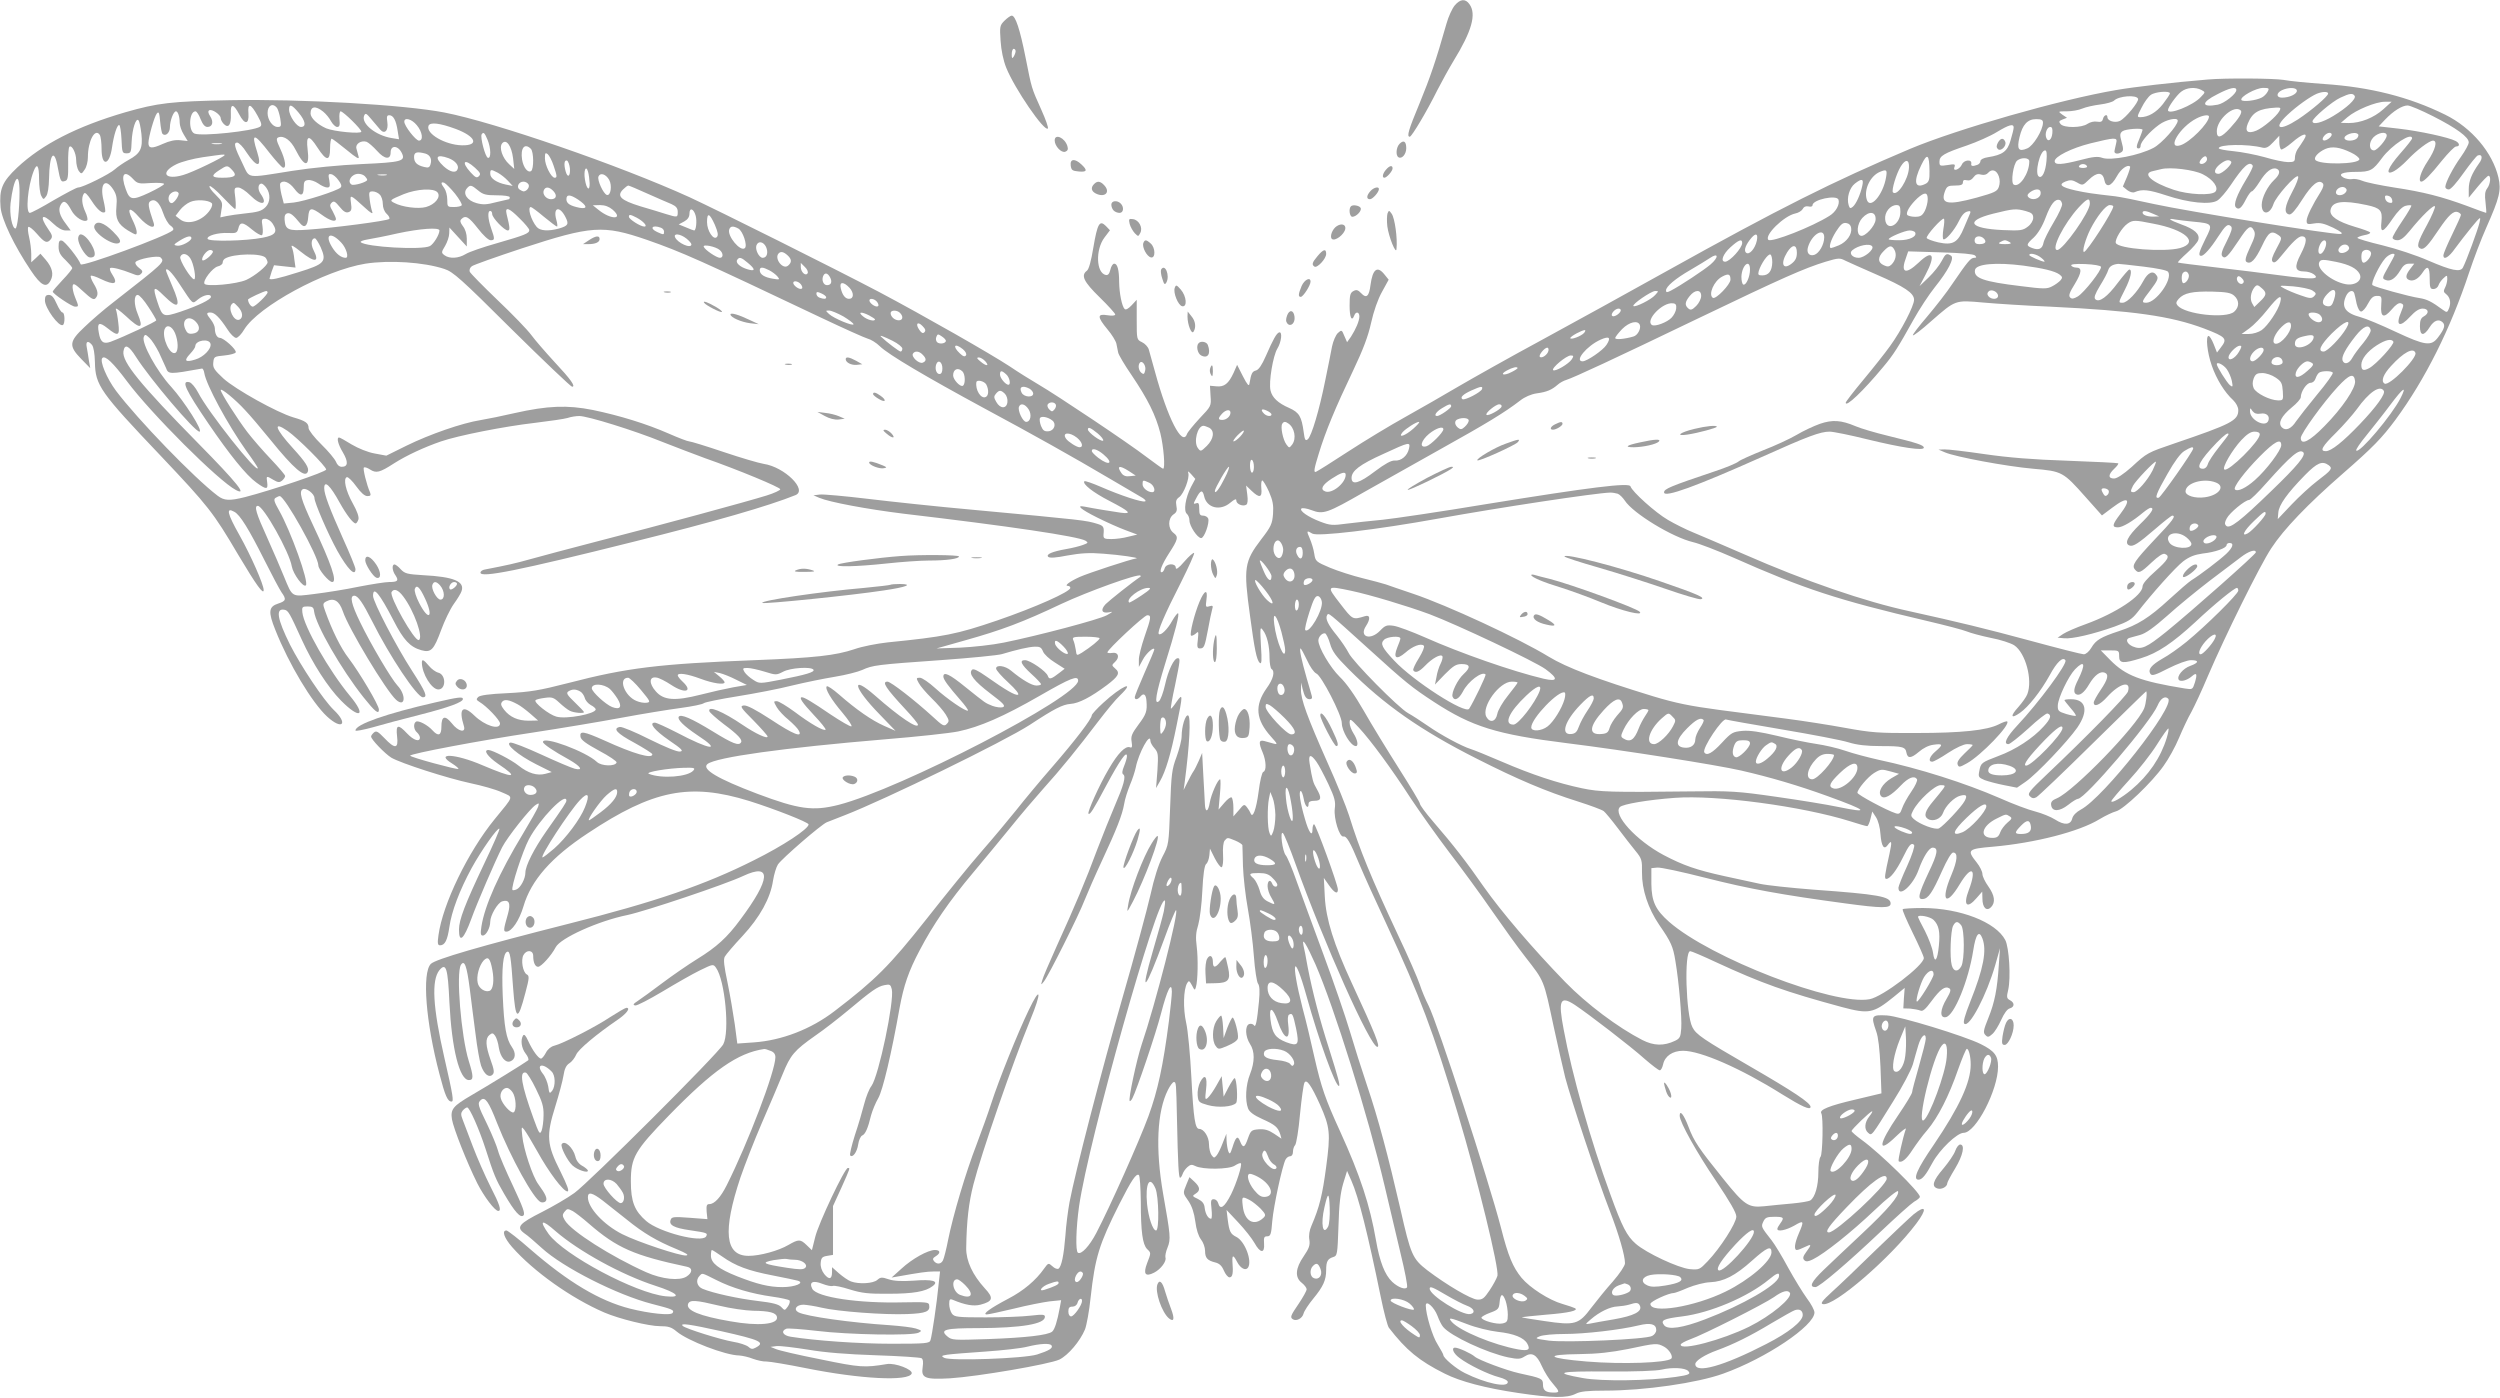 <?xml version="1.0" standalone="no"?>
<!DOCTYPE svg PUBLIC "-//W3C//DTD SVG 20010904//EN"
 "http://www.w3.org/TR/2001/REC-SVG-20010904/DTD/svg10.dtd">
<svg version="1.0" xmlns="http://www.w3.org/2000/svg"
 width="1280pt" height="716pt" viewBox="0 0 1280 716"
 preserveAspectRatio="xMidYMid meet">
<g transform="translate(0,716) scale(0.1,-0.1)"
fill="#9e9e9e" stroke="none">
<path d="M7448 7132 c-13 -16 -32 -57 -42 -93 -54 -190 -84 -277 -137 -406
-57 -137 -68 -173 -51 -173 10 0 87 129 141 238 23 45 60 112 83 150 94 153
118 239 82 290 -21 30 -47 28 -76 -6z"/>
<path d="M5143 7054 c-24 -24 -25 -30 -20 -103 3 -48 14 -101 29 -138 43 -107
195 -329 213 -311 4 4 -11 46 -33 95 -52 116 -49 107 -81 268 -29 146 -52 215
-71 215 -6 0 -23 -12 -37 -26z m57 -156 c0 -7 -5 -20 -10 -28 -8 -12 -10 -9
-10 13 0 15 5 27 10 27 6 0 10 -6 10 -12z"/>
<path d="M11305 6753 c-182 -15 -378 -38 -470 -54 -288 -49 -814 -200 -1055
-301 -397 -168 -670 -305 -1250 -628 -184 -103 -470 -260 -635 -350 -165 -89
-358 -198 -430 -240 -71 -42 -193 -112 -270 -155 -76 -42 -208 -122 -291 -176
-84 -55 -159 -102 -167 -105 -12 -4 -9 16 15 93 35 115 84 233 178 430 48 101
75 171 90 240 13 59 35 122 56 159 l34 62 -21 26 c-37 47 -61 29 -72 -53 -7
-58 -21 -71 -47 -43 -17 18 -25 20 -40 12 -17 -9 -20 -21 -20 -75 0 -61 11
-84 24 -50 8 22 26 18 26 -5 0 -23 -18 -65 -43 -104 l-20 -28 -14 32 c-13 32
-14 32 -33 15 -10 -9 -24 -40 -30 -69 -5 -28 -21 -107 -35 -175 -30 -150 -70
-284 -89 -300 -12 -10 -16 -4 -21 36 -11 81 -23 101 -74 124 -58 25 -88 54
-96 90 -10 42 13 178 35 214 21 34 27 89 9 83 -13 -4 -30 -34 -68 -121 -20
-46 -37 -71 -51 -74 -19 -5 -24 -15 -33 -68 -2 -15 -11 -5 -33 38 l-30 59 -18
-41 c-26 -56 -48 -73 -88 -69 l-33 3 3 -52 c4 -52 3 -53 -56 -115 -32 -35 -62
-71 -65 -81 -24 -65 -99 83 -163 318 -14 50 -28 101 -32 115 -4 14 -20 31 -35
38 -27 13 -27 14 -27 115 l0 102 -26 -28 c-17 -18 -30 -25 -36 -19 -14 14 -27
80 -28 137 0 64 -9 95 -25 95 -8 0 -16 -14 -20 -31 -5 -21 -12 -29 -23 -27
-50 10 -54 130 -7 192 l28 37 -21 22 c-32 32 -43 13 -64 -110 -11 -68 -23
-112 -33 -119 -32 -24 -17 -56 65 -136 44 -43 80 -83 80 -88 0 -6 -15 -8 -40
-4 -53 9 -53 -8 0 -72 23 -27 43 -60 46 -74 3 -14 7 -34 9 -45 2 -11 33 -64
69 -116 84 -125 123 -204 147 -297 17 -69 26 -182 14 -182 -3 0 -40 27 -83 59
-95 73 -460 317 -556 373 -39 23 -105 64 -146 92 -94 62 -437 258 -669 381
-228 120 -823 417 -970 485 -358 163 -998 384 -1256 434 -207 40 -734 70
-1097 63 -304 -6 -370 -14 -537 -62 -247 -72 -426 -164 -553 -283 -77 -73 -93
-111 -85 -204 6 -63 69 -195 155 -323 52 -78 80 -92 101 -51 17 31 9 66 -25
106 l-27 31 -23 -22 -24 -22 0 42 c0 23 -5 62 -11 87 -6 25 -8 48 -4 52 4 4
24 -12 44 -35 40 -46 52 -51 71 -28 10 13 8 22 -14 53 -46 67 -31 83 27 27 23
-22 46 -35 63 -35 l26 0 -24 33 c-33 43 -41 72 -28 97 15 28 30 21 55 -26 19
-37 66 -66 82 -51 3 4 -1 23 -10 42 -18 39 -21 73 -8 93 6 10 17 -1 40 -36 30
-47 57 -69 69 -57 3 3 -1 29 -8 59 -21 86 10 119 51 54 16 -26 19 -44 15 -87
-6 -62 8 -89 59 -121 18 -11 35 -20 39 -20 12 0 6 30 -16 75 -31 63 -14 69 35
12 42 -47 85 -65 74 -29 -29 86 -31 103 -17 112 24 15 47 -7 65 -60 9 -27 26
-57 38 -65 13 -9 18 -18 12 -24 -31 -30 -467 -190 -472 -174 -10 29 -81 118
-96 121 -13 3 -17 -4 -17 -31 0 -27 8 -43 35 -68 19 -19 35 -37 35 -42 0 -4
-22 -32 -50 -61 -27 -29 -50 -55 -50 -59 0 -11 98 -77 114 -77 20 0 20 0 0 49
-9 22 -14 48 -12 58 3 15 12 10 54 -29 39 -36 53 -45 62 -36 17 17 15 38 -9
77 -11 18 -17 36 -14 39 3 3 26 -4 50 -16 73 -35 92 -27 59 24 -9 13 -14 28
-10 31 7 7 58 -6 113 -28 26 -11 35 -11 45 -1 11 11 8 17 -11 31 -13 10 -21
23 -17 29 10 16 116 36 128 24 23 -23 22 -24 -242 -230 -47 -36 -113 -93 -147
-126 -80 -75 -82 -97 -17 -164 l46 -47 -7 40 c-3 22 -8 52 -11 68 -6 30 7 35
27 11 8 -10 14 -44 15 -88 2 -119 26 -153 337 -480 244 -258 268 -288 397
-507 93 -156 130 -207 130 -180 0 28 -65 176 -124 281 -63 112 -70 144 -27
120 30 -15 75 -89 156 -250 37 -74 76 -147 86 -162 26 -36 24 -45 -16 -58 -50
-16 -53 -42 -15 -136 69 -174 187 -371 265 -443 77 -71 110 -38 34 34 -53 51
-168 224 -224 334 -66 133 -75 188 -29 179 20 -3 27 -17 89 -153 56 -123 134
-244 201 -312 98 -99 132 -79 45 25 -106 128 -236 355 -243 427 -3 27 0 30 27
30 25 0 31 -5 33 -25 9 -70 138 -295 253 -440 59 -74 79 -90 79 -63 0 23 -99
189 -155 263 -40 51 -86 145 -120 241 -13 36 -13 40 6 50 38 20 66 3 84 -50
29 -88 222 -408 273 -454 47 -42 53 24 7 73 -31 33 -137 212 -191 324 -45 92
-55 136 -30 136 19 0 44 -37 91 -130 90 -180 230 -390 260 -390 26 0 16 25
-55 135 -81 125 -200 354 -200 384 0 53 33 13 105 -126 51 -100 85 -136 142
-152 50 -14 64 1 102 104 17 46 45 105 64 132 19 26 37 56 40 66 18 50 -40 74
-196 82 -82 5 -94 8 -115 30 -12 14 -27 25 -32 25 -15 0 -12 -33 5 -56 18 -27
11 -34 -33 -34 -19 0 -89 -11 -156 -24 -66 -14 -168 -30 -225 -37 -120 -15
-112 -20 -157 89 -15 37 -53 126 -85 197 -58 127 -69 165 -49 165 29 0 162
-237 174 -310 7 -39 59 -110 72 -97 17 16 -78 280 -138 385 -25 44 -28 56 -17
63 8 5 17 9 21 9 26 0 198 -308 198 -355 0 -21 54 -85 71 -85 27 0 -4 91 -100
295 -60 128 -71 168 -51 180 16 10 60 -23 60 -45 0 -23 68 -181 117 -270 52
-93 93 -135 93 -94 0 9 -29 80 -64 157 -68 152 -96 226 -96 257 0 44 30 16 80
-75 34 -61 68 -105 81 -105 4 0 10 9 14 20 4 13 -6 42 -29 83 -36 64 -50 127
-30 134 6 2 28 -19 48 -47 24 -33 43 -50 57 -50 16 0 19 4 14 18 -18 40 -38
123 -32 128 4 4 18 -1 32 -10 31 -20 49 -16 123 32 63 40 153 82 240 112 87
30 324 77 481 95 75 9 150 20 167 25 17 6 44 10 60 10 43 0 281 -74 424 -132
69 -27 168 -65 220 -84 171 -60 385 -149 385 -159 0 -5 -31 -20 -70 -32 -99
-31 -552 -154 -860 -233 -143 -37 -300 -79 -350 -93 -78 -22 -119 -31 -233
-53 -12 -2 -22 -9 -22 -16 0 -28 192 10 783 158 415 103 694 184 830 239 63
26 -56 144 -163 160 -25 4 -117 31 -206 61 -89 30 -167 54 -175 54 -8 0 -55
18 -105 40 -114 50 -250 92 -389 121 -131 26 -231 22 -400 -16 -60 -14 -139
-30 -175 -36 -94 -15 -259 -72 -379 -131 l-103 -51 -59 11 c-35 6 -84 26 -118
46 -32 20 -61 36 -65 36 -14 0 -5 -36 20 -77 28 -48 26 -73 -6 -73 -13 0 -24
10 -30 26 -6 14 -39 54 -75 89 -36 35 -65 73 -65 83 0 26 -15 37 -78 55 -84
25 -296 143 -358 199 -47 44 -55 55 -52 82 3 30 5 31 57 36 30 3 56 10 58 16
5 14 -62 74 -81 74 -15 0 -26 21 -26 49 0 10 -9 30 -20 44 -25 31 -25 37 -2
37 21 0 47 -26 87 -87 15 -24 35 -43 44 -43 9 0 28 20 42 44 72 117 411 302
620 336 123 19 298 8 404 -27 44 -14 84 -49 346 -310 163 -161 302 -293 308
-293 20 0 -5 36 -92 129 -45 49 -98 110 -117 136 -19 26 -96 106 -172 178 -75
72 -140 138 -143 146 -3 9 1 21 11 28 9 7 125 48 258 92 355 116 414 120 638
43 180 -63 270 -103 893 -399 116 -55 223 -103 238 -107 16 -4 44 -21 62 -39
44 -43 236 -156 535 -318 251 -135 446 -244 651 -365 64 -38 132 -77 150 -88
19 -10 29 -21 22 -23 -16 -6 -125 30 -226 74 -44 19 -81 32 -85 29 -12 -13 45
-58 129 -101 104 -54 118 -68 57 -60 -42 6 -141 22 -185 31 -46 9 -21 -13 65
-56 48 -24 113 -53 146 -65 l59 -22 -46 -11 c-25 -7 -64 -12 -87 -12 -37 0
-41 3 -40 23 4 40 0 45 -32 55 -59 18 -66 19 -638 72 -179 16 -421 42 -537 56
-117 14 -227 24 -245 22 l-33 -4 30 -13 c52 -22 244 -58 430 -81 544 -64 892
-116 932 -138 16 -10 15 -12 -12 -22 -16 -6 -55 -16 -85 -21 -73 -13 -106 -27
-93 -40 7 -7 39 -5 99 7 67 12 113 15 184 9 83 -6 187 -21 168 -24 -32 -5
-245 -75 -290 -95 -53 -24 -82 -46 -59 -46 6 0 11 -4 11 -10 0 -20 -180 -100
-375 -167 -208 -71 -271 -83 -560 -112 -55 -6 -132 -21 -171 -35 -96 -32 -200
-44 -509 -56 -492 -19 -655 -39 -955 -117 -148 -38 -196 -46 -312 -52 -93 -4
-142 -11 -150 -20 -11 -11 -9 -15 7 -25 35 -20 105 -93 105 -110 0 -36 -78
-12 -132 41 -59 57 -81 35 -53 -54 12 -38 -29 -29 -62 14 -35 43 -53 37 -53
-18 0 -45 -16 -51 -46 -18 -24 27 -72 52 -84 44 -15 -9 -12 -41 5 -55 8 -7 15
-19 15 -26 0 -25 -32 -15 -66 21 -46 49 -58 46 -51 -15 8 -64 -10 -67 -65 -9
-32 33 -41 39 -53 29 -8 -7 -15 -16 -15 -21 0 -15 70 -87 103 -108 49 -29 289
-106 406 -131 57 -12 129 -32 159 -46 63 -28 66 -14 -36 -139 -136 -167 -265
-433 -287 -593 -6 -42 -4 -52 8 -52 25 0 38 26 48 95 11 78 52 187 114 301 49
89 133 209 142 201 3 -3 -32 -83 -77 -177 -100 -211 -130 -289 -130 -340 0
-72 25 -49 63 55 28 78 122 296 158 367 26 51 143 199 172 217 17 11 18 10 12
-10 -4 -12 -39 -74 -77 -137 -123 -203 -197 -370 -213 -475 -6 -38 -4 -47 7
-47 17 0 38 40 38 71 0 32 38 97 61 104 35 11 45 -9 30 -63 -24 -84 -25 -92
-8 -92 27 0 66 58 87 129 39 134 143 252 330 375 334 222 522 259 826 165 127
-40 304 -109 304 -120 0 -23 -130 -109 -279 -183 -250 -126 -506 -214 -951
-326 -450 -114 -680 -181 -704 -205 -46 -46 -26 -299 44 -564 29 -112 42 -141
62 -141 12 0 8 29 -37 225 -59 259 -67 396 -25 448 34 40 43 11 51 -165 12
-240 52 -398 100 -398 24 0 24 18 -1 98 -39 125 -66 451 -40 492 18 28 30 -5
45 -121 8 -63 21 -169 30 -235 8 -67 21 -139 28 -160 16 -45 41 -64 59 -46 10
10 8 25 -10 75 -26 73 -28 110 -6 128 14 11 18 11 29 -4 7 -10 16 -37 19 -61
8 -48 34 -80 59 -70 27 10 30 42 8 73 -29 41 -40 102 -47 263 -6 144 2 218 23
225 14 5 19 -23 30 -184 13 -171 24 -175 63 -26 20 75 21 87 7 94 -20 11 -31
73 -17 99 16 29 50 26 50 -4 0 -34 10 -56 25 -56 16 0 69 59 90 100 24 47 219
135 367 165 94 20 502 157 593 200 147 69 142 -14 -15 -224 -67 -91 -121 -140
-220 -201 -47 -29 -128 -85 -180 -124 -52 -39 -108 -80 -125 -91 -23 -15 -26
-20 -13 -23 9 -2 72 31 141 72 68 41 154 90 191 108 66 32 68 33 82 13 46 -63
71 -329 37 -392 -26 -48 -687 -707 -762 -761 -36 -26 -110 -69 -165 -97 -119
-60 -134 -78 -92 -109 17 -11 57 -46 90 -76 109 -100 386 -240 564 -286 105
-27 115 -31 106 -46 -9 -15 -120 -3 -219 22 -156 40 -315 135 -510 304 -60 53
-116 96 -122 96 -25 0 -12 -38 29 -85 111 -126 303 -262 472 -335 77 -33 228
-70 285 -70 43 0 59 -5 85 -27 57 -48 250 -122 320 -123 17 -1 49 -8 71 -17
22 -8 53 -15 70 -14 16 0 107 -15 201 -34 279 -56 528 -69 542 -27 6 20 -84
55 -127 48 -115 -19 -136 -18 -339 24 -112 22 -215 46 -230 53 l-27 11 31 4
c18 2 90 -7 160 -18 87 -15 200 -24 349 -29 122 -4 226 -11 233 -15 8 -5 10
-20 6 -46 -9 -56 13 -64 140 -57 142 9 509 72 560 96 45 22 106 94 131 154 8
20 22 94 29 164 23 206 43 271 147 478 63 124 86 158 100 149 5 -3 9 -65 10
-137 0 -154 9 -218 32 -242 21 -20 21 -19 0 -73 -21 -55 -9 -71 36 -48 35 18
65 59 58 78 -2 7 2 30 11 51 17 43 15 61 -23 276 -40 231 -31 420 25 531 11
22 25 40 30 40 12 0 12 -4 16 -185 5 -241 9 -305 16 -305 4 0 9 8 13 19 3 10
14 26 24 35 16 14 23 15 41 6 36 -19 172 -18 202 2 14 9 28 15 31 12 8 -8 -22
-102 -50 -159 -34 -67 -56 -82 -66 -45 -3 11 -13 20 -22 20 -15 0 -17 -7 -12
-50 3 -27 2 -50 -2 -50 -15 0 -29 24 -33 55 -2 22 -11 34 -34 46 -30 14 -31
16 -13 27 26 16 24 34 -6 62 l-25 23 -15 -36 c-19 -47 -20 -44 11 -88 17 -26
28 -59 34 -103 5 -41 16 -75 29 -92 12 -15 21 -41 21 -59 0 -36 12 -49 53 -59
20 -5 33 -17 43 -41 8 -19 21 -35 29 -35 16 0 20 21 15 80 -2 36 5 36 24 -1
17 -33 44 -47 56 -29 22 34 -16 135 -60 157 -30 15 -36 27 -44 88 l-6 50 60
-64 c33 -35 70 -82 83 -105 29 -53 53 -55 49 -4 -2 32 0 38 16 38 17 0 21 10
26 78 7 78 51 282 68 315 5 9 15 17 23 17 9 0 15 9 15 23 0 13 5 28 11 34 6 6
18 77 25 158 8 81 18 154 23 162 11 20 35 -15 79 -112 52 -117 55 -147 32
-319 -19 -143 -34 -206 -75 -301 -11 -24 -15 -52 -11 -73 4 -27 -1 -43 -29
-84 -43 -62 -46 -108 -10 -136 14 -11 25 -26 25 -33 0 -8 -18 -40 -40 -73 -43
-63 -46 -71 -30 -81 18 -11 48 5 54 29 3 13 26 48 50 77 51 62 66 95 66 147 0
44 8 57 36 66 21 6 22 14 27 159 3 112 10 169 24 217 l20 65 22 -50 c37 -83
84 -271 150 -593 16 -79 35 -151 42 -160 89 -115 154 -169 286 -235 79 -40
207 -74 376 -99 174 -26 250 -27 295 -4 23 12 60 16 149 16 202 0 473 39 606
87 218 78 467 245 467 313 0 12 -17 44 -39 73 -21 29 -64 99 -96 157 -31 58
-69 120 -84 139 -54 69 -55 70 -43 96 10 21 18 25 57 25 48 0 52 -4 30 -34 -8
-11 -15 -23 -15 -28 0 -16 44 -7 87 17 49 29 51 25 23 -40 -22 -51 -26 -85
-10 -85 6 0 24 7 40 15 36 18 37 14 8 -25 -17 -23 -19 -33 -10 -42 9 -9 19 -8
44 4 59 29 196 138 315 251 64 61 119 105 121 98 8 -23 -53 -94 -182 -215 -71
-67 -161 -151 -199 -188 -64 -62 -76 -88 -42 -88 20 0 167 126 334 284 78 74
155 143 171 153 17 9 30 21 30 25 0 24 -201 221 -297 291 -29 21 -53 42 -53
46 0 9 96 101 105 101 4 0 -3 -12 -14 -26 -25 -31 -27 -67 -6 -84 19 -16 15
-21 128 161 47 74 92 160 101 190 8 30 21 74 28 98 14 47 38 68 38 33 0 -11
-16 -74 -35 -141 -19 -66 -35 -126 -35 -133 0 -7 -31 -59 -70 -116 -104 -152
-110 -205 -13 -111 31 30 54 47 51 39 -17 -50 -41 -160 -37 -165 13 -12 40 9
71 58 18 27 51 73 75 100 56 66 112 177 158 310 21 59 41 107 45 107 10 0 20
-38 20 -81 0 -90 -57 -215 -189 -410 -86 -125 -109 -179 -78 -179 18 0 38 24
72 88 36 66 125 152 159 152 62 0 176 219 176 339 0 56 -18 80 -88 115 -84 42
-414 143 -482 147 -78 4 -82 -1 -54 -81 11 -29 18 -94 22 -181 l5 -137 -134
-32 c-133 -31 -185 -52 -174 -70 11 -17 7 -212 -4 -223 -6 -6 -11 -42 -11 -79
0 -70 -17 -128 -41 -144 -8 -5 -50 -12 -94 -16 -44 -4 -108 -10 -143 -14 -80
-8 -100 5 -207 138 -129 160 -152 195 -180 269 -24 63 -45 89 -45 56 0 -32 88
-189 185 -332 73 -109 105 -164 105 -184 0 -33 -82 -161 -147 -229 -41 -43
-44 -44 -91 -40 -59 6 -224 83 -277 130 -45 39 -70 87 -130 253 -99 269 -197
615 -239 844 -29 151 -18 175 57 126 68 -45 287 -213 358 -277 37 -32 71 -58
77 -58 6 0 13 13 17 30 9 43 49 70 102 70 90 0 296 -90 506 -222 103 -64 147
-84 147 -65 0 20 -87 78 -310 207 -242 140 -276 163 -295 201 -33 63 -43 389
-11 389 6 0 65 -25 131 -56 236 -109 357 -152 645 -230 139 -37 161 -33 266
52 l56 46 -4 -53 -3 -52 35 -1 c19 -2 42 -6 52 -10 12 -6 26 6 57 48 45 61 70
79 91 66 10 -6 8 -17 -13 -53 -35 -58 -36 -100 -5 -95 43 6 117 188 141 342
13 84 30 106 47 61 23 -61 6 -153 -62 -323 -28 -71 -38 -106 -31 -113 25 -25
115 147 159 301 l24 85 -6 -85 c-8 -124 -21 -192 -54 -273 -25 -62 -27 -74
-15 -86 12 -13 17 -12 36 5 12 10 32 43 45 72 15 33 31 56 44 59 25 7 26 29 1
42 -17 9 -18 16 -9 53 14 61 5 216 -15 255 -48 92 -231 163 -421 164 -54 0
-101 -3 -104 -6 -4 -3 20 -57 51 -121 31 -63 57 -121 57 -129 0 -38 -211 -199
-278 -211 -180 -34 -815 211 -1026 396 -70 62 -90 104 -91 195 l0 80 30 3 c17
2 127 -22 245 -52 224 -57 395 -88 715 -131 191 -26 235 -26 235 -1 0 36 -62
47 -395 71 -115 9 -239 22 -275 30 -36 8 -117 25 -180 39 -145 32 -211 55
-312 108 -141 75 -262 208 -224 246 15 15 144 37 281 47 212 16 653 -43 898
-120 43 -14 82 -25 87 -25 4 0 12 17 17 38 l9 37 19 -29 c11 -17 21 -53 23
-87 5 -63 18 -82 37 -56 21 29 23 19 9 -45 -25 -112 -27 -128 -16 -128 19 0
52 43 84 108 32 66 44 80 58 66 5 -5 -10 -52 -35 -107 -25 -54 -45 -105 -45
-112 0 -54 75 12 103 91 24 67 54 114 72 114 31 0 26 -30 -20 -126 -53 -113
-59 -140 -30 -137 28 2 49 33 98 143 26 58 48 95 57 95 26 0 22 -41 -9 -115
-57 -134 -28 -166 43 -47 61 101 89 82 46 -31 -30 -78 -9 -98 41 -39 l28 32 1
-36 c0 -46 21 -67 44 -44 24 25 19 60 -14 107 -16 22 -30 51 -30 63 0 12 -13
39 -30 60 -51 64 -45 69 85 80 214 19 441 77 545 141 30 18 68 36 84 40 38 9
184 148 243 232 25 34 61 99 80 145 19 45 47 105 63 132 15 28 54 111 85 185
86 201 265 564 324 653 64 98 186 225 366 382 155 135 201 183 270 276 152
207 281 464 377 754 22 66 61 170 88 230 68 153 77 191 62 256 -30 128 -137
255 -273 322 -185 91 -383 141 -620 157 -85 6 -178 15 -208 21 -51 8 -294 10
-386 2z m-33 -54 c20 -11 20 -11 -4 -36 -39 -43 -168 -94 -168 -67 0 15 43 75
67 94 28 22 73 26 105 9z m178 0 c0 -20 -61 -68 -95 -75 -85 -16 -87 11 -3 53
65 34 98 41 98 22z m160 -9 c-6 -11 -19 -24 -29 -29 -30 -16 -98 -24 -105 -13
-9 16 74 62 112 62 29 0 32 -2 22 -20z m150 5 c0 -17 -39 -35 -76 -35 -30 0
-31 23 -1 38 34 16 77 15 77 -3z m-650 -13 c0 -5 -16 -29 -36 -55 -34 -43 -75
-67 -116 -67 -17 0 -17 3 7 49 13 27 35 57 47 65 23 17 98 22 98 8z m810 -1
c0 -14 -86 -87 -154 -132 -97 -63 -130 -48 -53 24 48 45 116 93 149 107 30 12
58 12 58 1z m136 -12 c9 -15 -40 -61 -110 -103 -56 -34 -106 -47 -106 -27 0
16 101 102 143 121 49 23 63 24 73 9z m-1109 -15 c5 -15 -64 -99 -93 -113 -26
-12 -64 0 -64 19 0 18 -18 11 -23 -9 -3 -14 -11 -17 -30 -14 -15 3 -35 -2 -49
-11 -29 -21 -121 -22 -138 -1 -10 12 -8 16 10 23 l23 9 -24 16 c-23 17 -23 17
23 17 25 0 61 6 79 14 19 8 60 17 92 21 32 4 64 13 71 20 24 24 116 31 123 9z
m1255 -54 c-48 -43 -116 -70 -176 -70 l-41 1 34 29 c43 37 145 79 191 79 l35
0 -43 -39z m-10977 -26 c28 -54 51 -52 47 5 -5 56 12 52 47 -12 21 -38 23 -49
12 -56 -35 -22 -297 -50 -335 -35 -33 13 -28 114 5 114 6 0 18 -18 26 -40 11
-27 22 -40 35 -40 26 0 33 26 14 55 -10 15 -12 26 -5 30 13 9 59 -22 59 -40 0
-7 7 -21 16 -30 24 -24 38 -4 36 51 -3 56 13 55 43 -2z m193 34 c5 -7 13 -32
17 -55 6 -39 5 -43 -14 -43 -25 0 -51 36 -51 71 0 39 26 54 48 27z m111 -25
c36 -43 40 -73 12 -73 -22 0 -61 57 -61 89 0 31 14 26 49 -16z m10928 -18
c120 -61 183 -107 183 -134 0 -10 -18 -43 -40 -74 -41 -57 -79 -131 -80 -154
0 -7 8 -13 18 -13 10 0 40 34 76 85 33 46 65 86 72 89 23 9 27 -14 7 -40 -38
-54 -53 -90 -53 -133 l0 -43 46 56 c26 31 50 56 55 56 14 0 10 -43 -7 -65 -11
-15 -13 -33 -8 -72 3 -29 5 -53 3 -53 -2 0 -47 16 -99 36 -128 47 -220 71
-372 94 -70 11 -143 26 -162 34 -19 8 -44 12 -54 9 -11 -2 -30 1 -42 7 -33 18
-8 30 63 30 73 0 86 7 133 71 49 66 154 135 154 100 0 -4 -27 -39 -60 -76 -66
-75 -81 -117 -32 -91 15 8 45 33 67 56 48 51 113 100 132 100 24 0 13 -45 -27
-105 -36 -54 -52 -106 -32 -105 13 1 47 35 105 108 32 39 64 72 72 72 21 0 19
17 -2 28 -35 19 -186 51 -289 63 l-105 12 33 35 c42 44 87 72 115 72 12 0 71
-25 130 -55z m-10803 24 c14 -11 33 -34 41 -50 9 -16 23 -29 31 -29 13 0 15 9
12 40 -2 22 1 40 6 40 13 0 106 -91 106 -104 0 -13 -139 0 -180 17 -45 20 -80
53 -80 76 0 37 25 41 64 10z m10017 3 c-16 -29 -83 -86 -119 -101 -44 -18 -60
-4 -43 37 24 58 57 76 144 81 24 1 26 -1 18 -17z m-198 2 c9 -10 -10 -41 -55
-90 -47 -51 -68 -56 -68 -16 0 61 90 139 123 106z m-10641 -119 c15 -16 38 5
38 34 0 32 18 81 31 81 10 0 19 -27 19 -58 0 -15 9 -42 21 -61 l20 -33 -38 4
c-26 3 -54 -3 -90 -19 -55 -25 -73 -24 -73 5 0 30 30 135 43 151 10 12 13 4
17 -42 3 -30 8 -59 12 -62z m1114 22 c23 -27 44 -6 37 39 -4 27 -2 34 10 34
21 0 35 -26 43 -80 l7 -43 -37 6 c-82 13 -157 74 -142 114 7 16 11 14 37 -17
16 -19 36 -43 45 -53z m9364 66 c0 -33 -99 -133 -147 -147 -71 -22 -3 93 82
137 32 17 65 22 65 10z m-10586 -88 c8 -76 -5 -101 -66 -134 -25 -14 -57 -36
-70 -48 -26 -24 -164 -93 -188 -93 -8 0 -64 -30 -125 -65 -60 -36 -115 -65
-122 -65 -23 0 -11 135 19 213 17 45 28 31 28 -39 0 -36 5 -75 11 -86 11 -21
12 -21 25 -3 9 11 14 47 15 89 2 129 27 161 45 58 13 -70 16 -77 39 -68 12 4
15 21 14 86 -1 45 2 84 6 88 12 13 35 -31 35 -68 0 -20 6 -44 13 -55 13 -17
15 -17 30 6 10 13 17 42 17 64 0 84 37 152 61 114 5 -8 9 -40 9 -71 0 -94 41
-86 54 10 9 61 25 112 36 112 5 0 10 -33 12 -72 3 -69 4 -73 26 -73 22 0 24 5
26 60 3 65 22 124 35 109 5 -5 11 -36 15 -69z m1410 44 c29 -34 35 -79 11 -79
-16 0 -75 75 -75 97 0 24 38 14 64 -18z m8326 13 c0 -38 -50 -120 -81 -132
-44 -19 -54 -4 -39 58 15 64 41 92 85 92 27 0 35 -4 35 -18z m690 10 c0 -25
-82 -117 -124 -139 -74 -39 -220 -67 -263 -51 -22 8 -46 6 -110 -11 -98 -25
-133 -27 -133 -6 0 23 84 66 183 91 51 13 102 24 115 24 19 0 22 -4 16 -27 -4
-16 -7 -32 -8 -37 -2 -13 17 -17 34 -6 12 7 13 16 3 52 -10 37 -10 45 4 56 16
12 103 18 103 7 0 -3 -7 -22 -15 -42 -18 -42 -19 -53 -5 -53 6 0 10 6 10 14 0
20 47 73 94 107 36 27 96 40 96 21z m-8817 -42 c104 -39 122 -86 32 -84 -86 2
-186 60 -171 100 8 20 57 14 139 -16z m7977 7 c0 -7 -7 -37 -16 -66 -16 -56
-40 -74 -116 -86 -22 -3 -38 -12 -38 -19 0 -8 -7 -17 -16 -20 -24 -9 -34 -7
-31 6 4 24 -38 20 -48 -4 -12 -27 -49 -39 -38 -13 5 15 1 16 -35 10 -39 -6
-42 -5 -42 17 0 30 22 43 140 83 52 18 122 49 154 69 63 38 86 44 86 23z m198
-29 c-3 -34 -22 -48 -31 -24 -9 22 4 56 20 56 10 0 13 -9 11 -32z m-8012 -33
c18 -43 19 -98 2 -93 -14 5 -40 106 -32 120 9 14 15 9 30 -27z m9442 23 c-6
-16 -36 -34 -44 -25 -9 9 15 37 33 37 8 0 13 -5 11 -12z m135 5 c4 -3 2 -12
-4 -20 -13 -15 -55 -18 -64 -4 -11 19 52 41 68 24z m147 -7 c0 -20 -49 -76
-65 -76 -26 0 -28 40 -4 66 25 26 69 33 69 10z m-425 -23 c-10 -16 -24 -37
-32 -48 -7 -11 -13 -30 -13 -42 0 -20 -5 -23 -35 -23 -19 0 -73 11 -119 25
-47 13 -119 27 -161 31 -41 4 -75 10 -75 15 0 20 147 23 224 3 18 -4 31 2 55
28 l31 33 0 -32 c0 -17 4 -34 9 -38 5 -3 30 13 56 35 56 49 87 55 60 13z
m-10414 -67 c30 -38 60 -71 67 -74 20 -6 14 38 -13 96 -21 45 -22 54 -9 59 28
10 63 -15 88 -65 46 -91 73 -90 61 3 -9 74 7 77 50 10 46 -71 65 -72 65 -5 0
28 4 50 8 50 4 0 38 -26 76 -57 52 -43 67 -51 62 -35 -3 12 -8 31 -11 41 -7
24 24 44 52 35 10 -4 34 -25 54 -47 38 -43 69 -46 69 -8 0 40 39 37 58 -4 19
-40 -3 -46 -205 -55 -112 -5 -257 -19 -358 -35 -239 -38 -215 -41 -252 35 -43
87 -48 110 -29 110 9 0 31 -22 48 -50 53 -80 81 -80 55 1 -33 102 -17 100 64
-5z m1246 -27 l6 -54 -26 24 c-35 32 -53 86 -36 107 21 25 48 -12 56 -77z
m-1494 74 c-13 -2 -33 -2 -45 0 -13 2 -3 4 22 4 25 0 35 -2 23 -4z m1585 -25
c15 -15 16 -104 1 -114 -17 -10 -39 18 -46 59 -9 59 13 87 45 55z m9319 -19
c24 -11 43 -27 43 -34 0 -27 -209 -30 -226 -3 -8 13 16 39 51 55 35 15 74 10
132 -18z m-1559 -43 c-5 -55 -22 -91 -39 -80 -23 14 5 134 32 134 8 0 10 -17
7 -54z m-8301 38 c25 -7 36 -29 27 -56 -5 -16 -11 -18 -32 -13 -38 9 -52 24
-52 51 0 25 14 29 57 18z m657 -61 c19 -55 19 -63 6 -63 -18 0 -50 64 -50 99
0 28 2 31 14 22 8 -7 22 -33 30 -58z m-1684 53 c0 -9 -165 -89 -212 -102 -94
-28 -120 13 -35 55 26 13 87 29 135 36 105 15 112 16 112 11z m8729 -83 c1
-42 -3 -54 -18 -63 -57 -30 -67 8 -24 95 31 64 41 56 42 -32z m-7582 67 c34
-13 54 -37 46 -56 -8 -22 -38 -16 -72 15 -49 46 -37 64 26 41z m9003 -5 c0
-16 -27 -32 -37 -21 -7 7 16 36 28 36 5 0 9 -7 9 -15z m-910 -11 c0 -62 -51
-137 -80 -119 -16 10 -2 107 18 123 23 18 62 15 62 -4z m-7472 -37 c3 -40 -12
-51 -22 -14 -10 36 -7 59 7 55 6 -3 13 -21 15 -41z m6856 5 c-3 -61 -60 -149
-82 -127 -9 9 17 96 40 133 24 39 44 37 42 -6z m1649 31 c11 -10 -44 -63 -65
-63 -26 0 -22 25 8 49 28 22 46 26 57 14z m-8991 -32 c27 -25 31 -32 20 -43
-11 -11 -18 -7 -43 20 -50 55 -32 73 23 23z m8253 9 c4 -6 -5 -10 -20 -10 -15
0 -24 4 -20 10 3 6 12 10 20 10 8 0 17 -4 20 -10z m849 2 c3 -5 -13 -37 -35
-73 -47 -78 -65 -127 -51 -141 15 -15 29 -3 52 43 11 21 24 39 29 39 5 0 23
22 40 49 32 52 63 76 87 67 21 -8 17 -30 -12 -57 -34 -32 -64 -91 -64 -128 0
-54 42 -51 60 4 13 39 114 153 126 142 5 -5 -9 -41 -30 -80 -39 -74 -44 -109
-15 -115 11 -2 33 23 67 77 49 77 83 104 104 83 7 -7 4 -21 -10 -44 -42 -66
-72 -128 -72 -148 0 -18 4 -20 39 -14 30 5 50 0 97 -22 42 -21 52 -30 38 -32
-34 -5 -785 116 -954 153 -85 19 -175 37 -200 40 -116 13 -149 18 -204 30 -74
17 -89 30 -50 46 23 9 35 8 58 -5 29 -17 30 -16 61 14 41 40 71 40 79 -1 8
-42 35 -35 64 18 20 37 55 63 68 50 2 -2 -5 -26 -16 -53 l-21 -49 22 -18 c13
-10 29 -15 38 -11 39 17 72 13 161 -16 117 -39 228 -50 264 -26 14 9 44 44 67
78 66 99 97 126 113 100z m-10344 -24 c26 -28 12 -38 -52 -38 -56 0 -60 10
-15 39 40 26 42 26 67 -1z m1829 -66 c1 -44 -16 -32 -24 18 -8 46 5 79 16 40
4 -14 7 -40 8 -58z m8259 46 c54 -27 84 -70 64 -90 -21 -20 -137 -15 -212 10
-114 38 -165 84 -107 96 12 3 31 7 42 10 47 12 167 -3 213 -26z m-8730 8 c15
-8 38 -26 52 -41 l25 -27 -35 7 c-48 10 -80 32 -80 55 0 24 3 24 38 6z m7109
-22 c-15 -93 -85 -172 -100 -113 -14 51 20 119 68 139 34 14 38 11 32 -26z
m577 3 c6 -17 6 -37 0 -54 -8 -23 -21 -29 -114 -55 -151 -41 -187 -33 -161 35
9 23 16 27 51 27 30 0 40 4 40 16 0 11 6 15 20 11 13 -3 25 2 34 15 11 15 21
19 39 14 16 -4 29 0 37 10 19 21 43 13 54 -19z m-9553 -13 c22 -24 29 -26 92
-21 38 2 67 0 67 -5 0 -5 -35 -25 -77 -45 -86 -40 -99 -38 -119 18 -28 76 -9
102 37 53z m1052 -7 c14 -18 18 -30 11 -37 -17 -17 -186 -71 -240 -77 l-51 -5
-12 46 c-6 26 -9 51 -6 57 13 19 45 8 71 -26 32 -43 49 -41 49 6 0 28 4 35 22
37 13 2 36 -6 52 -17 16 -12 37 -21 46 -21 14 0 16 6 11 36 -6 30 -5 35 10 32
9 -1 26 -15 37 -31z m135 21 c7 -7 12 -15 12 -19 0 -11 -68 -31 -80 -24 -25
16 0 55 35 55 12 0 26 -5 33 -12z m110 5 c-10 -2 -28 -2 -40 0 -13 2 -5 4 17
4 22 1 32 -1 23 -4z m1141 -24 c16 -29 8 -83 -12 -77 -18 6 -50 76 -43 94 9
22 38 13 55 -17z m-3019 -63 c0 -86 -11 -186 -21 -186 -17 0 -31 74 -25 129
16 134 46 172 46 57z m9435 33 c-10 -46 -32 -94 -49 -108 -12 -10 -16 -8 -21
9 -11 36 4 88 32 110 36 28 46 25 38 -11z m-7205 -41 c22 -28 37 -54 34 -59
-3 -5 -21 -9 -40 -9 -33 0 -34 1 -34 38 0 21 -7 47 -15 58 -19 25 -19 35 0 28
8 -4 33 -29 55 -56z m377 46 c5 -14 -11 -34 -27 -34 -3 0 -11 4 -19 9 -19 12
-6 41 19 41 11 0 23 -7 27 -16z m-1343 -16 c22 -31 20 -74 -4 -98 -21 -21 -38
-26 -115 -34 -27 -3 -65 -8 -84 -12 l-33 -7 6 40 c7 36 4 42 -30 76 -21 20
-35 40 -31 44 4 4 34 -21 66 -55 32 -34 61 -62 65 -62 4 0 4 25 1 55 -7 52 -6
55 15 55 12 0 39 -18 61 -40 56 -56 94 -50 53 8 -16 23 -13 52 5 52 5 0 17
-10 25 -22z m1084 -13 c25 -21 40 -25 96 -25 37 0 66 -4 66 -10 0 -5 -2 -10
-4 -10 -2 0 -32 -7 -65 -15 -48 -13 -69 -14 -101 -5 -48 13 -72 49 -50 75 17
20 23 19 58 -10z m866 -16 c50 -22 106 -47 124 -54 24 -11 32 -21 32 -40 0
-29 -1 -29 -60 -11 -25 8 -84 26 -132 40 -100 31 -122 52 -88 86 11 11 23 20
27 20 3 0 47 -18 97 -41z m8695 5 c-15 -18 -49 -18 -49 1 0 20 32 36 48 23 9
-8 9 -14 1 -24z m-9175 7 c20 -22 14 -41 -13 -41 -24 0 -45 25 -37 45 8 21 29
19 50 -4z m-594 -6 c19 -23 -12 -62 -59 -75 -40 -11 -123 0 -162 21 -26 13
-24 15 48 45 68 27 154 32 173 9z m8208 -7 c-3 -26 -43 -37 -62 -18 -8 8 -6
15 8 26 31 22 58 18 54 -8z m-9534 4 c6 -11 -22 -52 -35 -52 -16 0 -22 29 -9
45 14 16 36 20 44 7z m1030 -8 c9 -8 16 -30 16 -48 0 -20 8 -40 20 -51 11 -10
17 -22 13 -26 -10 -10 -286 -46 -418 -55 -100 -7 -114 -1 -118 52 -1 20 3 29
15 32 15 3 30 -9 66 -53 21 -25 37 -12 40 33 4 51 15 52 70 12 41 -30 72 -39
72 -21 0 5 -8 23 -17 40 -15 25 -16 32 -5 43 11 11 18 7 41 -21 20 -25 33 -32
46 -27 14 5 17 14 12 47 -6 46 -5 45 72 -25 29 -27 42 -34 37 -21 -4 10 -10
38 -13 62 -5 39 -4 43 15 43 11 0 28 -7 36 -16z m7926 -24 c0 -17 -7 -44 -15
-60 -13 -24 -22 -30 -50 -30 -18 0 -37 5 -40 10 -8 13 15 50 52 85 37 33 53
32 53 -5z m-6910 -2 c47 -32 50 -49 8 -42 -49 10 -68 22 -68 44 0 26 19 25 60
-2z m9288 -2 c3 -13 -1 -17 -14 -14 -11 2 -20 11 -22 22 -3 13 1 17 14 14 11
-2 20 -11 22 -22z m-2835 2 c8 -24 -13 -63 -46 -83 -88 -56 -297 -138 -313
-123 -22 23 80 123 138 135 16 3 33 14 38 23 6 12 17 16 30 13 12 -3 20 0 20
6 0 29 123 55 133 29z m-8329 -18 c5 -5 2 -19 -8 -34 -37 -57 -115 -81 -154
-49 l-23 18 22 29 c12 16 36 35 53 42 31 14 93 10 110 -6z m9474 -4 c2 -9 -17
-51 -43 -94 -25 -42 -49 -89 -52 -104 -6 -32 -24 -41 -58 -28 -32 12 -32 18 8
54 21 20 44 57 61 103 26 69 48 96 71 89 6 -1 11 -10 13 -20z m142 1 c0 -43
-137 -237 -167 -237 -34 0 34 135 110 218 45 48 57 52 57 19z m1418 -7 c70
-15 81 -28 75 -85 -7 -62 8 -58 57 15 26 38 50 62 66 66 14 4 27 4 30 2 2 -3
-18 -38 -46 -79 -27 -40 -50 -79 -50 -86 0 -7 11 -13 25 -13 17 0 35 14 62 47
61 76 126 139 130 126 2 -6 -16 -49 -41 -95 -49 -89 -55 -113 -32 -121 17 -7
39 17 93 98 50 74 75 97 97 89 9 -3 16 -10 16 -14 0 -5 -20 -50 -45 -101 -25
-51 -45 -99 -45 -106 0 -27 28 -11 60 35 19 26 56 74 83 107 49 59 50 59 42
25 -7 -32 -67 -196 -85 -230 -13 -25 -59 -15 -175 35 -61 27 -167 62 -237 79
-71 17 -128 34 -128 38 0 4 16 10 35 14 19 3 33 9 30 14 -2 4 -38 17 -79 29
-87 26 -128 54 -124 84 7 46 60 54 186 27z m-8982 -23 c60 -52 -8 -53 -71 -2
l-30 24 37 1 c25 0 46 -8 64 -23z m6594 -12 c0 -68 -72 -103 -78 -38 -4 36 26
73 58 73 16 0 20 -7 20 -35z m1090 28 c0 -23 -135 -233 -150 -233 -11 0 7 64
32 115 34 67 80 125 100 125 10 0 18 -3 18 -7z m-8035 -53 c33 -27 63 -50 67
-50 3 0 2 16 -4 36 -17 63 17 72 47 13 19 -37 14 -45 -33 -59 -55 -15 -97 -12
-114 8 -29 34 -49 102 -30 102 4 0 34 -22 67 -50z m-124 -9 c27 -26 49 -53 49
-59 0 -17 -23 -26 -165 -67 -71 -20 -144 -45 -161 -56 -36 -22 -82 -25 -108
-6 -17 13 -17 15 3 48 11 19 21 48 21 64 l1 30 44 -48 45 -49 0 40 c0 24 -8
49 -20 64 -14 19 -16 28 -8 36 22 22 38 12 85 -48 27 -35 54 -60 65 -60 22 0
22 6 3 60 -17 49 -20 90 -5 90 6 0 10 -7 10 -16 0 -19 62 -84 80 -84 12 0 11
15 -6 83 -10 41 12 34 67 -22z m901 14 c7 -27 2 -75 -8 -75 -3 0 -21 7 -42 16
l-37 15 28 15 c18 10 27 23 27 40 0 34 22 26 32 -11z m6811 24 c29 -8 37 -15
37 -34 0 -14 -11 -33 -27 -45 -26 -20 -37 -22 -128 -18 -173 8 -197 47 -50 84
105 26 117 27 168 13z m-286 -11 c-3 -7 -17 -40 -31 -73 -32 -78 -57 -92 -132
-76 -30 7 -56 17 -59 22 -7 10 80 107 88 99 3 -3 2 -27 -3 -53 -4 -26 -4 -50
0 -52 11 -7 56 45 79 92 19 38 32 50 55 52 4 1 6 -5 3 -11z m938 -3 l30 -13
-27 -1 c-32 -1 -58 8 -58 20 0 13 20 10 55 -6z m-1422 -30 c-2 -32 -55 -89
-76 -82 -24 7 -19 62 8 91 35 38 71 33 68 -9z m-6344 11 c36 -19 59 -46 40
-46 -20 0 -79 38 -79 50 0 13 6 13 39 -4z m401 -37 c16 -38 19 -54 10 -63 -17
-17 -50 32 -50 77 0 51 13 46 40 -14z m-2264 6 c27 -42 16 -59 -51 -72 -85
-17 -277 -21 -282 -6 -6 16 54 33 106 30 40 -2 45 1 51 22 8 36 23 36 70 -4
23 -19 46 -32 51 -29 5 3 6 23 3 45 -6 35 -4 39 14 39 12 0 29 -11 38 -25z
m9834 10 c99 -9 101 -12 62 -88 -33 -67 -39 -87 -22 -87 14 0 48 38 86 97 39
60 51 70 67 54 8 -8 2 -28 -22 -76 -26 -50 -31 -69 -22 -78 14 -14 28 -1 84
83 47 72 61 81 77 50 9 -17 6 -33 -20 -87 -23 -49 -27 -68 -18 -74 22 -14 45
10 79 81 34 73 48 82 85 56 19 -14 18 -16 -11 -70 -22 -41 -27 -58 -19 -66 9
-9 20 0 45 31 56 70 87 99 104 99 29 0 27 -29 -5 -91 -35 -67 -30 -89 19 -89
15 0 36 -6 47 -14 35 -26 -6 -28 -162 -7 -82 11 -234 30 -339 42 -104 12 -192
23 -194 25 -2 2 19 24 47 49 28 25 54 55 57 66 10 30 -19 56 -87 80 -62 23
-75 34 -30 25 15 -2 56 -8 92 -11z m-206 -10 c166 -31 238 -97 138 -125 -81
-22 -317 -4 -329 26 -6 17 31 79 60 99 27 19 37 19 131 0z m-1546 -23 c5 -32
-23 -71 -63 -88 -19 -8 -37 -14 -40 -14 -14 0 -2 41 25 84 24 37 35 47 53 44
14 -2 23 -11 25 -26z m-6094 2 c9 -3 16 -12 16 -20 0 -17 -2 -17 -35 -2 -42
19 -25 39 19 22z m396 -4 c23 -12 48 -86 34 -100 -22 -22 -93 63 -80 96 6 17
20 18 46 4z m-1530 -10 c0 -21 -30 -70 -49 -80 -40 -21 -327 -5 -354 20 -4 4
11 10 35 14 24 4 93 17 153 31 117 25 215 32 215 15z m7555 -9 c12 -21 -27
-41 -81 -41 -30 0 -54 2 -54 5 0 10 84 45 107 45 12 0 24 -4 28 -9z m-465 -26
c0 -37 -26 -82 -51 -90 -26 -8 -41 11 -32 40 19 65 83 103 83 50z m-7593 -27
c26 -27 41 -78 23 -78 -23 0 -49 20 -70 55 -40 65 -7 81 47 23z m1767 21 c14
-11 26 -25 26 -30 0 -25 -72 7 -84 37 -8 21 27 17 58 -7z m5481 -11 c-9 -42
-40 -77 -56 -61 -12 12 0 42 29 76 23 26 34 20 27 -15z m-8015 13 c0 -15 -50
-42 -73 -39 -20 3 -19 6 13 26 37 23 60 28 60 13z m9179 -4 c14 -17 4 -27 -26
-27 -16 0 -23 6 -23 20 0 23 31 27 49 7z m-8517 -43 c32 -74 21 -86 -115 -128
-104 -33 -147 -42 -147 -32 0 1 5 18 11 36 l12 32 55 -6 55 -6 -6 42 c-2 24
-8 52 -13 63 -6 14 8 7 45 -23 74 -59 99 -56 66 8 -15 29 -11 60 7 60 5 0 18
-21 30 -46z m7278 22 c0 -26 -63 -95 -87 -96 -26 0 -12 39 27 74 42 38 60 45
60 22z m1370 4 c11 -7 4 -10 -25 -10 -29 0 -36 3 -25 10 8 5 20 10 25 10 6 0
17 -5 25 -10z m1620 -6 c0 -21 -18 -54 -30 -54 -13 0 -13 26 0 51 13 23 30 25
30 3z m-7988 -18 c13 -29 5 -56 -17 -56 -19 0 -40 43 -32 64 9 24 36 19 49 -8z
m-237 -16 c19 -16 19 -40 1 -40 -17 0 -78 41 -83 57 -5 14 61 1 82 -17z m5901
18 c10 -16 -41 -58 -70 -58 -32 0 -51 23 -32 39 30 25 91 37 102 19z m2441 -5
c6 -17 -36 -38 -50 -24 -7 7 -6 15 3 26 15 18 41 17 47 -2z m-2827 -27 c0 -25
-7 -40 -26 -55 -45 -36 -60 -2 -24 57 27 43 50 42 50 -2z m500 14 c12 -23 6
-53 -16 -75 -12 -11 -20 -12 -39 -3 -32 14 -32 42 0 73 29 30 41 31 55 5z
m-8610 -8 c0 -15 -48 -54 -54 -44 -7 12 22 52 40 52 8 0 14 -4 14 -8z m11050
-10 c0 -21 -33 -56 -43 -45 -9 8 -9 48 0 56 14 15 43 7 43 -11z m-8108 -9 c22
-20 23 -36 3 -53 -27 -23 -73 38 -48 63 11 11 25 8 45 -10z m6080 -1 c9 -9 8
-12 -4 -12 -18 0 -33 -18 -111 -132 -28 -43 -87 -118 -130 -169 -43 -50 -76
-93 -73 -96 3 -3 45 29 93 72 126 110 122 109 267 96 66 -6 220 -16 341 -21
430 -21 619 -48 790 -112 114 -44 121 -52 85 -98 l-19 -25 -17 43 c-9 23 -21
42 -26 42 -16 0 -7 -86 16 -151 24 -70 66 -138 110 -178 15 -15 26 -35 26 -51
0 -53 -35 -71 -326 -170 -138 -47 -141 -48 -220 -121 -42 -37 -75 -59 -90 -59
-31 0 -31 20 1 50 14 13 23 25 20 28 -2 2 -118 8 -257 13 -179 6 -304 16 -428
34 -96 14 -188 25 -205 24 l-30 -1 33 -14 c52 -23 315 -72 452 -84 149 -13
153 -15 270 -147 l82 -92 52 39 c83 63 102 47 41 -33 -41 -54 -43 -67 -11 -67
23 0 74 30 129 76 16 13 33 24 38 24 22 0 5 -27 -56 -86 -62 -61 -80 -97 -52
-107 19 -7 45 10 131 84 44 38 83 69 88 69 21 0 2 -26 -87 -119 -108 -115
-122 -136 -104 -157 18 -22 28 -18 85 36 34 32 58 48 68 44 28 -11 17 -30 -49
-89 -40 -35 -65 -64 -65 -77 0 -47 -135 -137 -292 -194 -48 -17 -100 -40 -115
-50 l-28 -19 34 -3 c41 -4 148 21 258 60 69 25 88 37 115 71 76 98 196 232
236 263 32 24 58 34 100 40 65 7 122 28 122 43 0 6 7 11 15 11 25 0 17 -24
-17 -56 -34 -32 -134 -108 -178 -135 -14 -9 -65 -53 -115 -99 -101 -93 -161
-130 -255 -161 -94 -31 -119 -46 -142 -85 -11 -19 -28 -34 -39 -34 -10 0 -132
31 -272 69 -233 63 -365 95 -618 151 -232 50 -536 155 -844 290 -110 48 -230
99 -266 114 -37 15 -95 44 -129 64 -64 37 -184 145 -192 172 -6 20 -201 -4
-738 -91 -234 -39 -472 -74 -530 -80 -58 -5 -141 -15 -185 -20 -73 -10 -85 -9
-135 10 -63 24 -108 56 -97 67 4 5 28 1 52 -8 60 -23 80 -16 270 93 88 50 266
149 395 222 228 127 324 185 403 246 24 19 57 33 85 37 52 7 77 18 107 44 11
10 31 21 45 25 38 12 237 104 675 315 435 209 542 256 652 290 67 20 73 20
102 5 17 -8 88 -40 157 -70 145 -63 194 -95 194 -130 0 -31 -65 -157 -123
-237 -25 -35 -86 -112 -136 -172 -50 -60 -91 -113 -91 -118 0 -25 88 58 191
182 54 64 77 101 155 241 31 56 81 132 110 168 69 86 102 150 83 162 -22 14
-28 11 -48 -28 -11 -21 -40 -58 -66 -83 l-47 -45 31 59 c54 102 37 131 -36 61
-68 -64 -94 -52 -63 29 l10 29 165 -5 c108 -3 170 -9 177 -16z m-9138 -14 c18
-27 32 -108 20 -108 -16 0 -77 99 -71 115 9 22 34 18 51 -7z m387 1 c5 -7 9
-18 9 -22 0 -17 -65 -70 -109 -90 -49 -22 -204 -36 -214 -20 -10 16 41 82 68
89 14 3 25 12 25 19 0 8 5 17 12 21 42 26 192 29 209 3z m7397 -33 c-34 -29
-156 -110 -205 -135 -18 -9 -23 -9 -23 2 0 20 47 60 125 105 39 23 84 50 100
61 44 30 46 4 3 -33z m316 11 c-1 -45 -19 -67 -51 -67 -21 0 -23 3 -18 23 12
38 47 88 59 84 6 -2 10 -20 10 -40z m1377 23 c13 -10 20 -19 16 -20 -12 0 -77
28 -77 34 0 14 40 4 61 -14z m1809 15 c0 -3 -13 -29 -30 -58 -35 -62 -35 -63
-14 -71 23 -9 49 9 73 49 15 26 27 35 46 35 l26 0 -20 -26 c-25 -32 -27 -50
-5 -58 21 -8 47 7 68 39 25 39 36 30 36 -30 0 -48 3 -55 19 -55 11 0 22 8 26
19 3 10 14 26 25 36 19 18 20 17 20 -4 0 -12 -5 -32 -11 -43 -9 -17 -8 -24 3
-32 22 -17 28 -43 18 -72 -10 -25 -11 -26 -33 -10 -57 42 -81 54 -120 60 -54
8 -230 57 -240 66 -10 9 36 105 66 138 18 20 47 30 47 17z m-8431 -41 c40 -33
39 -45 -1 -33 -38 11 -63 33 -54 48 11 17 21 14 55 -15z m8133 5 c67 -14 104
-33 119 -61 17 -33 -22 -62 -71 -53 -71 13 -149 77 -136 111 7 17 19 17 88 3z
m-7827 -58 c-10 -17 -35 6 -35 32 l0 21 21 -21 c12 -11 18 -26 14 -32z m4825
19 c0 -37 -20 -82 -34 -77 -6 2 -10 20 -10 40 2 59 44 95 44 37z m1400 20 c99
-13 161 -28 184 -45 16 -12 17 -17 6 -30 -8 -9 -27 -23 -43 -31 -26 -14 -43
-14 -160 1 -192 23 -243 41 -235 83 6 31 108 40 248 22z m397 -6 c5 -16 -86
-132 -119 -152 -21 -12 -30 -14 -39 -5 -9 9 -3 26 24 69 36 60 38 84 7 84 -11
0 -22 5 -25 10 -5 7 19 10 71 8 46 -2 79 -8 81 -14z m217 1 c73 -9 122 -19
127 -27 24 -38 -62 -158 -112 -158 -27 0 -24 6 23 67 33 44 40 58 31 71 -18
30 -45 19 -70 -28 -30 -56 -81 -110 -105 -110 -23 0 -23 -1 12 68 29 57 39
102 22 102 -4 0 -30 -30 -58 -67 -55 -74 -97 -104 -116 -85 -8 8 -2 26 24 69
20 32 39 68 42 80 6 19 22 29 51 32 6 0 64 -6 129 -14z m-7035 -19 c15 -8 34
-22 42 -32 13 -16 11 -17 -24 -11 -43 7 -67 22 -67 43 0 18 14 18 49 0z
m-3022 -67 c76 -115 66 -106 98 -81 29 23 65 29 65 12 0 -14 -65 -45 -156 -76
-89 -29 -92 -28 -118 50 -26 79 -20 85 32 33 78 -77 92 -60 42 53 -16 38 -30
71 -30 75 0 20 30 -9 67 -66z m10289 46 c6 -16 -12 -45 -27 -45 -10 0 -12 44
-2 53 11 11 23 8 29 -8z m-6956 -15 c12 -23 6 -40 -16 -40 -17 0 -28 24 -20
45 8 21 23 19 36 -5z m4610 -12 c0 -24 -75 -102 -90 -93 -25 16 5 87 48 109
32 17 42 13 42 -16z m2624 -18 c-14 -14 -39 14 -29 31 5 8 12 6 23 -5 11 -11
13 -19 6 -26z m-7384 -5 c7 -9 10 -19 6 -22 -8 -9 -38 9 -44 25 -5 17 23 15
38 -3z m250 -19 c23 -26 22 -56 -3 -56 -19 0 -34 19 -42 53 -9 35 13 37 45 3z
m7232 -3 c25 -22 23 -35 -11 -67 l-29 -28 -12 21 c-11 22 -6 55 12 79 13 16
18 15 40 -5z m257 -10 c20 -13 22 -17 9 -30 -13 -12 -22 -12 -69 5 -30 10 -67
26 -84 35 -29 16 -29 16 45 11 41 -4 86 -13 99 -21z m-1609 -28 c0 -19 -34
-20 -49 -2 -8 10 -7 17 1 25 14 14 48 -2 48 -23z m1720 -20 c-9 -28 -16 -35
-33 -33 -31 4 -32 30 -2 62 35 38 52 23 35 -29z m-10580 38 c0 -12 -63 -73
-76 -73 -10 0 -24 21 -24 36 0 6 81 43 93 44 4 0 7 -3 7 -7z m2860 -25 c0 -10
-12 -10 -34 -2 -9 3 -16 12 -16 20 0 11 5 11 25 2 14 -6 25 -15 25 -20z m4244
11 c-20 -23 -102 -64 -111 -56 -8 9 90 76 111 77 19 0 19 0 0 -21z m236 -4 c0
-14 -11 -37 -25 -51 -21 -21 -29 -23 -40 -14 -20 17 -19 33 6 64 27 34 59 35
59 1z m2729 1 c27 -24 27 -58 0 -82 -41 -37 -252 -14 -290 32 -9 11 -8 18 6
34 27 30 70 39 171 37 74 -2 96 -6 113 -21z m615 12 c2 -7 8 -31 12 -53 6 -24
15 -40 23 -40 8 0 24 18 35 40 16 30 27 40 46 40 24 0 25 -3 22 -46 -5 -64 13
-71 53 -24 22 26 37 36 48 32 15 -6 15 -10 2 -41 -32 -75 -10 -87 46 -26 25
27 45 40 63 40 31 0 35 -24 6 -40 -15 -8 -20 -21 -20 -50 0 -51 20 -53 50 -5
22 35 47 44 67 24 14 -14 8 -34 -24 -76 -35 -47 -65 -43 -217 28 -72 34 -153
68 -180 75 -79 21 -100 52 -74 109 12 26 36 34 42 13z m-11294 -70 c22 -33 40
-64 40 -68 0 -7 -162 -83 -234 -110 -36 -13 -52 -2 -60 46 -10 52 1 58 44 24
55 -44 64 -40 56 24 -3 30 -9 63 -13 73 -3 10 19 -6 50 -34 76 -72 95 -69 62
10 -20 48 -20 97 0 97 9 0 33 -28 55 -62z m10915 25 c-10 -41 -63 -120 -95
-143 -16 -11 -44 -20 -66 -20 l-37 0 40 29 c21 15 63 58 92 95 57 71 77 83 66
39z m-7185 2 c7 -9 10 -19 6 -22 -8 -9 -38 9 -44 25 -5 17 23 15 38 -3z
m-3270 -27 c24 -26 26 -56 5 -65 -28 -10 -60 58 -38 80 9 10 10 9 33 -15z
m7362 -8 c-1 -13 -12 -35 -24 -47 -22 -23 -84 -47 -100 -37 -36 23 54 118 107
111 15 -1 19 -8 17 -27z m-284 -12 c-6 -16 -36 -34 -44 -25 -9 9 15 37 33 37
8 0 13 -5 11 -12z m-3980 -28 c28 -17 52 -35 52 -40 0 -12 -100 29 -125 52
-19 18 -19 18 0 18 11 0 44 -14 73 -30z m290 18 c18 -18 15 -38 -6 -38 -21 0
-42 18 -42 37 0 16 32 17 48 1z m-158 -13 c17 -9 30 -18 30 -20 0 -13 -40 -3
-61 15 -29 23 -10 26 31 5z m7428 3 c18 -18 14 -38 -7 -38 -20 0 -51 25 -51
41 0 13 44 11 58 -3z m-10874 -37 c25 -27 17 -55 -17 -59 -21 -3 -29 2 -38 22
-23 50 19 77 55 37z m3729 -52 c-8 -8 -15 -4 -26 12 -22 31 -9 46 16 20 15
-15 18 -24 10 -32z m3663 37 c7 -19 -12 -54 -33 -59 -48 -14 -93 -17 -93 -8 0
6 16 26 35 46 37 37 81 47 91 21z m3334 -4 c0 -33 -49 -92 -77 -92 -23 0 -14
38 18 75 34 38 59 46 59 17z m283 -13 c-28 -48 -97 -119 -116 -119 -32 0 -17
33 41 92 67 66 106 80 75 27z m-11117 -24 c17 -41 18 -91 3 -101 -28 -17 -72
78 -56 121 11 26 37 16 53 -20z m11242 14 c1 -9 -16 -38 -38 -65 -23 -27 -48
-61 -56 -76 -16 -30 -41 -37 -50 -14 -7 19 15 60 66 125 41 52 71 64 78 30z
m-4027 -13 c-14 -17 -71 -38 -71 -27 0 9 58 40 74 41 5 0 3 -6 -3 -14z m-7297
-101 c14 -30 30 -65 36 -79 12 -33 17 -33 184 -3 4 1 10 -9 12 -23 10 -61 120
-264 215 -398 33 -45 59 -85 59 -88 0 -35 -257 290 -305 385 -14 27 -34 51
-45 54 -44 11 -22 -37 98 -213 107 -157 193 -264 245 -301 51 -37 60 -36 55 1
-5 35 -5 35 32 13 24 -14 31 -14 44 -4 9 8 16 18 16 24 0 5 -33 44 -73 86 -40
42 -94 104 -120 138 -52 68 -137 202 -137 216 0 13 76 -49 125 -103 24 -25 81
-92 128 -150 122 -151 180 -200 193 -165 8 19 -12 50 -76 120 -92 101 -105
142 -28 89 52 -36 198 -182 198 -198 0 -12 -279 -106 -415 -141 -80 -20 -107
-19 -141 7 -120 91 -409 390 -520 537 -47 63 -85 153 -70 168 14 15 55 -24
126 -119 122 -164 469 -511 558 -557 61 -32 5 38 -191 237 -301 306 -393 419
-385 473 6 40 27 31 64 -28 72 -113 301 -383 325 -383 22 0 -78 156 -145 230
-73 79 -152 223 -140 255 6 14 9 14 29 -5 12 -11 34 -45 49 -75z m4029 59 c-3
-14 -34 -17 -45 -6 -6 6 -8 18 -4 27 6 16 9 16 29 2 12 -8 21 -18 20 -23z
m7001 11 c-15 -39 -94 -61 -94 -26 0 23 11 32 54 41 37 8 47 4 40 -15z m-7274
-10 c28 -14 50 -32 50 -40 0 -8 -4 -15 -9 -15 -7 0 -71 48 -100 76 -12 11 15
1 59 -21z m3655 -21 c-17 -27 -100 -84 -122 -84 -44 0 21 79 92 111 45 20 55
11 30 -27z m-7147 5 c5 -25 -36 -68 -79 -80 -51 -16 -59 -6 -26 29 15 16 27
33 27 40 0 30 72 41 78 11z m11176 12 c8 -12 -89 -118 -124 -136 -30 -16 -40
-11 -40 17 0 30 31 69 79 100 46 29 75 35 85 19z m-7324 -39 c14 -12 20 -24
16 -31 -6 -9 -14 -7 -32 10 -40 38 -26 55 16 21z m6533 -14 c-19 -33 -53 -50
-53 -27 0 18 40 59 58 59 11 0 10 -7 -5 -32z m-3535 6 c-4 -20 -34 -41 -44
-31 -8 8 24 47 38 47 5 0 8 -7 6 -16z m3662 4 c0 -16 -41 -58 -57 -58 -19 0
-16 27 7 50 22 22 50 27 50 8z m777 -15 c9 -27 -135 -172 -158 -157 -20 12 -7
47 34 91 63 69 114 96 124 66z m-7643 -9 c20 -20 20 -33 0 -41 -19 -7 -59 30
-50 46 10 16 32 14 50 -5z m3324 -23 c-15 -24 -87 -66 -96 -56 -10 10 68 75
90 75 15 0 16 -3 6 -19z m3638 -20 c-11 -16 -56 -14 -56 4 0 22 32 36 49 20 7
-7 10 -18 7 -24z m-6641 9 c23 -26 4 -26 -26 0 -18 15 -20 19 -8 20 9 0 24 -9
34 -20z m-220 -36 c0 -19 -5 -29 -15 -29 -16 0 -25 28 -16 51 10 25 31 10 31
-22z m1038 -12 c-4 -18 -8 -20 -19 -11 -15 12 -19 41 -7 53 13 12 33 -19 26
-42z m5975 39 c10 -6 4 -16 -23 -39 -43 -39 -69 -42 -60 -9 7 24 41 57 59 57
6 0 17 -4 24 -9z m-437 -31 c10 -14 22 -41 26 -60 6 -31 5 -34 -10 -22 -16 14
-67 95 -67 107 0 15 34 -2 51 -25z m-3631 5 c0 -2 -14 -12 -31 -20 -40 -21
-63 -13 -24 8 29 16 55 22 55 12z m-2842 -17 c14 -14 16 -64 2 -73 -13 -8 -50
31 -50 53 0 32 25 43 48 20z m224 -15 c17 -15 25 -53 11 -53 -14 0 -43 34 -43
52 0 22 8 23 32 1z m6792 9 c3 -5 -33 -56 -81 -113 -47 -57 -95 -119 -107
-136 -25 -39 -53 -51 -73 -31 -21 22 -3 57 51 102 25 20 46 44 46 52 0 29 30
74 50 74 11 0 22 9 26 23 4 12 12 25 18 29 15 10 64 10 70 0z m-293 -25 c30
-20 34 -29 37 -70 3 -46 2 -47 -25 -47 -42 1 -111 36 -124 62 -7 16 -7 32 0
51 9 22 17 27 44 27 19 0 49 -10 68 -23z m407 -18 c4 -35 -65 -138 -157 -231
-76 -78 -121 -100 -121 -60 1 23 115 181 189 261 60 65 84 73 89 30z m-7008
-18 c14 -28 12 -58 -4 -64 -24 -10 -53 37 -47 76 2 15 41 6 51 -12z m221 -21
c10 -6 19 -17 19 -25 0 -22 -47 -19 -59 4 -16 30 4 40 40 21z m2317 -2 c-5
-16 -88 -59 -100 -52 -14 9 2 25 46 45 49 22 59 23 54 7z m4617 -9 c10 -15
-37 -81 -123 -171 -86 -90 -146 -138 -174 -138 -33 0 -19 24 53 95 39 39 86
93 106 120 62 87 119 126 138 94z m86 -37 c-45 -89 -211 -285 -227 -269 -4 4
20 39 53 79 32 40 88 110 122 156 66 88 86 101 52 34z m-7146 22 c9 -9 15 -28
13 -43 -4 -35 -37 -35 -57 1 -13 22 -13 29 -2 42 17 20 25 20 46 0z m260 -54
c4 -6 1 -18 -6 -26 -11 -13 -14 -13 -27 0 -8 8 -11 19 -8 25 9 14 33 14 41 1z
m-139 -25 c18 -27 11 -65 -12 -65 -17 0 -44 57 -37 77 8 21 31 15 49 -12z
m2164 15 c0 -10 -58 -50 -72 -50 -19 0 -5 22 25 40 36 22 47 25 47 10z m258
-2 c-5 -15 -69 -50 -77 -42 -9 8 47 54 65 54 9 0 14 -6 12 -12z m-1178 -40 c0
-12 -24 -10 -38 4 -20 20 -13 28 13 16 14 -6 25 -15 25 -20z m5063 4 c31 6 50
-12 41 -36 -14 -37 -94 3 -94 48 0 19 1 19 13 1 10 -12 22 -16 40 -13z m-5273
5 c0 -19 -21 -37 -42 -37 -22 0 -23 8 -1 32 19 21 43 24 43 5z m-912 -40 c22
-17 10 -52 -19 -55 -21 -2 -29 3 -39 27 -6 16 -9 35 -5 41 7 11 41 5 63 -13z
m2132 0 c0 -8 -9 -22 -20 -32 -16 -15 -22 -15 -35 -5 -18 15 -20 36 -2 43 25
11 57 7 57 -6z m-924 -15 c32 -21 43 -77 20 -108 -15 -19 -15 -19 -30 1 -17
23 -31 89 -21 105 7 12 16 13 31 2z m640 -27 c-42 -37 -81 -50 -55 -18 17 19
70 53 84 53 6 -1 -8 -16 -29 -35z m-1045 5 c29 -16 24 -57 -12 -93 -31 -30
-32 -30 -46 -11 -23 31 -2 114 29 114 5 0 18 -5 29 -10z m-571 -29 c19 -16 32
-33 28 -37 -9 -8 -78 42 -78 57 0 15 13 10 50 -20z m1770 21 c0 -16 -65 -81
-87 -87 -38 -10 -28 29 14 64 36 29 73 41 73 23z m-1040 -37 c-13 -14 -28 -25
-34 -25 -5 0 3 13 19 30 16 16 31 28 33 25 3 -3 -5 -16 -18 -30z m5220 11 c0
-35 -160 -193 -181 -180 -14 8 39 99 86 150 29 31 49 44 68 44 17 0 27 -5 27
-14z m-6056 -17 c27 -22 35 -49 13 -49 -14 0 -58 28 -69 44 -22 32 17 36 56 5z
m5896 17 c0 -3 -23 -33 -50 -67 -28 -35 -53 -73 -56 -86 -4 -14 -14 -23 -25
-23 -39 0 -17 42 70 133 40 41 61 56 61 43z m270 -55 c0 -26 -76 -127 -135
-179 -46 -41 -89 -61 -102 -48 -11 10 48 89 127 169 75 76 110 95 110 58z
m-4466 -18 c-8 -37 -40 -64 -73 -61 -18 1 -49 -16 -101 -55 -81 -62 -120 -73
-120 -34 0 36 41 68 163 123 134 62 139 63 131 27z m4015 0 c-1 -15 -164 -247
-176 -251 -24 -7 -13 21 44 121 36 64 67 106 87 118 33 20 46 24 45 12z
m-5580 -29 c55 -46 32 -62 -26 -18 -18 14 -33 29 -33 35 0 17 28 9 59 -17z
m6144 10 c14 -15 -30 -69 -164 -198 -159 -154 -213 -196 -231 -178 -9 9 -8 18
3 38 15 29 94 94 114 94 7 0 47 39 90 88 126 141 168 176 188 156z m-5373 -75
c0 -16 -4 -29 -10 -29 -5 0 -10 16 -10 36 0 21 4 33 10 29 6 -3 10 -19 10 -36z
m4601 -18 c-26 -51 -79 -111 -97 -111 -17 0 -17 5 -3 33 13 25 111 128 117
123 2 -2 -6 -22 -17 -45z m902 27 c21 -16 16 -24 -58 -80 -33 -25 -92 -79
-132 -121 l-71 -75 3 34 c3 38 44 97 137 192 62 63 88 74 121 50z m-6143 -30
l35 -23 -30 -3 c-19 -3 -33 2 -42 14 -28 39 -13 44 37 12z m490 -37 c-26 -53
-50 -84 -50 -65 0 14 63 124 72 124 4 0 -5 -27 -22 -59z m-172 -44 c-29 -56
-39 -124 -21 -138 7 -6 13 -21 13 -34 0 -28 41 -90 60 -90 16 0 44 79 36 100
-3 8 -15 15 -26 15 -16 0 -20 6 -20 35 0 27 -3 33 -16 28 -15 -5 -15 -3 0 25
22 43 33 47 41 12 13 -61 82 -78 134 -34 23 19 31 22 31 11 0 -18 34 -32 51
-21 7 4 9 23 5 52 l-6 46 28 -27 c41 -39 55 -35 50 13 -2 22 0 40 5 40 4 0 20
-26 34 -57 20 -46 24 -70 21 -114 -4 -51 -10 -65 -61 -131 -86 -113 -91 -144
-57 -390 23 -173 34 -227 50 -242 10 -8 11 11 6 89 -5 90 -4 98 9 80 22 -27
35 -82 35 -142 0 -28 5 -55 10 -58 19 -12 10 -51 -25 -99 -62 -88 -56 -160 22
-247 35 -39 36 -42 13 -36 -14 4 -35 10 -47 13 -28 7 -30 -8 -8 -59 18 -43 20
-94 3 -99 -7 -3 -17 -46 -24 -102 -12 -90 -30 -139 -41 -110 -2 6 -10 20 -18
30 -14 18 -16 18 -42 -14 l-28 -32 0 44 c0 25 -4 48 -9 53 -4 4 -21 -8 -37
-27 l-30 -35 7 78 c4 42 4 77 1 77 -12 0 -46 -78 -53 -119 -8 -49 -23 -54 -25
-8 -1 17 -4 84 -8 147 l-6 115 -17 -40 c-10 -22 -22 -47 -28 -55 -6 -8 -19
-33 -30 -55 l-20 -40 5 35 c26 196 33 342 18 347 -14 5 -33 -56 -33 -107 0
-19 -12 -66 -26 -105 -24 -63 -27 -89 -33 -260 -7 -189 -7 -190 -39 -251 -20
-39 -43 -110 -62 -197 -17 -74 -80 -308 -141 -519 -110 -382 -244 -901 -273
-1053 -8 -44 -18 -120 -21 -170 -8 -100 -20 -161 -36 -171 -6 -3 -20 2 -31 13
-20 18 -21 17 -42 -12 -42 -60 -106 -114 -183 -154 -93 -49 -136 -80 -111 -81
9 0 72 14 140 30 68 17 150 33 182 37 l59 6 -7 -39 c-13 -70 -26 -111 -39
-122 -22 -18 -134 -31 -327 -38 -179 -6 -186 -6 -210 14 -40 34 -12 42 160 42
221 1 340 21 340 58 0 12 -11 13 -72 6 -40 -5 -144 -9 -231 -9 -145 0 -160 2
-173 19 -8 11 -14 33 -14 49 0 24 3 28 18 22 64 -27 107 -34 142 -25 64 17 69
34 22 84 -62 68 -96 140 -95 206 2 139 13 233 37 326 40 157 201 623 291 842
60 145 54 180 -8 50 -56 -116 -154 -360 -192 -478 -15 -47 -49 -141 -75 -210
-55 -142 -121 -364 -146 -490 -9 -47 -21 -93 -26 -103 -10 -20 -31 -22 -46 -4
-8 10 -6 16 9 25 26 16 24 32 -4 32 -36 0 -117 -45 -172 -96 l-50 -45 35 6
c106 19 148 25 179 25 l34 0 -8 -72 c-8 -86 -33 -256 -41 -280 -5 -16 -23 -18
-199 -18 -167 0 -392 16 -517 36 -39 6 -52 29 -22 41 9 3 78 -2 155 -11 162
-20 494 -26 523 -9 17 9 16 11 -15 21 -19 6 -79 13 -134 17 -199 13 -427 45
-467 66 -27 14 -11 39 26 39 17 -1 58 -7 91 -15 83 -20 326 -38 441 -33 97 4
118 13 111 48 -2 13 -23 14 -132 12 -229 -6 -442 26 -466 69 -18 35 3 45 51
26 23 -9 47 -14 54 -11 8 3 47 -5 87 -18 61 -19 96 -23 199 -22 126 0 189 11
225 39 35 26 1 36 -98 28 -61 -4 -100 -2 -127 7 -35 12 -42 11 -58 -3 -21 -19
-95 -23 -135 -8 -14 5 -41 24 -61 41 l-36 32 0 -25 c0 -37 -15 -41 -40 -10
-13 17 -20 38 -18 57 2 26 8 32 33 36 l30 5 0 125 0 125 43 94 c47 105 45 101
33 101 -16 0 -150 -283 -167 -353 l-17 -68 -27 26 c-32 31 -41 31 -93 1 -51
-30 -146 -56 -204 -56 -121 0 -134 125 -42 401 22 64 71 190 110 280 39 90 87
202 106 249 40 99 60 122 168 198 44 30 118 88 165 127 124 104 153 124 188
131 28 6 32 3 38 -21 14 -58 -67 -444 -104 -495 -12 -15 -28 -56 -37 -91 -9
-35 -30 -108 -48 -161 -17 -54 -28 -100 -24 -104 13 -13 35 17 41 57 3 22 13
42 20 45 16 6 30 37 46 104 7 25 23 64 37 88 23 41 67 225 109 462 21 114 46
188 103 295 68 130 150 250 271 394 58 69 146 176 195 236 49 61 123 148 165
195 93 103 181 212 282 345 42 55 92 116 112 134 86 83 7 48 -86 -38 -32 -29
-58 -58 -58 -63 0 -18 -84 -128 -201 -263 -62 -71 -146 -172 -186 -223 -41
-51 -121 -147 -178 -212 -57 -65 -185 -223 -285 -350 -185 -234 -258 -307
-466 -466 -122 -94 -272 -151 -414 -161 l-85 -6 -13 99 c-8 55 -24 150 -37
213 -18 85 -22 119 -14 133 6 11 46 58 90 105 90 97 144 195 157 285 5 31 16
68 25 82 21 31 221 204 250 216 12 5 54 21 92 36 206 80 817 378 948 463 126
83 168 104 208 107 43 3 103 34 186 96 61 46 69 63 43 85 -19 17 -19 17 0 35
25 24 15 51 -16 45 -13 -2 -24 -1 -24 3 0 14 188 190 204 190 22 0 20 -12 -14
-110 -16 -47 -30 -101 -29 -120 l0 -35 20 37 c17 33 59 70 59 52 0 -3 -22 -57
-50 -119 -27 -62 -50 -118 -50 -124 0 -16 15 -14 30 4 16 19 28 9 30 -25 4
-51 -1 -67 -41 -120 -34 -46 -40 -60 -35 -88 4 -26 2 -33 -9 -28 -23 8 -61
-30 -108 -111 -48 -81 -111 -222 -104 -229 7 -8 24 18 92 146 69 128 105 180
105 148 0 -8 -7 -32 -15 -51 -10 -24 -11 -38 -4 -42 15 -10 2 -56 -43 -160
-21 -49 -62 -151 -90 -224 -58 -157 -113 -287 -208 -496 -37 -82 -71 -161 -74
-175 -7 -24 -7 -25 9 -5 24 30 180 342 208 416 14 35 54 127 90 204 74 159
103 232 113 290 3 22 17 65 29 95 13 30 26 71 30 90 15 76 75 184 75 137 0 -8
9 -25 21 -38 19 -22 20 -32 15 -114 l-7 -90 20 35 c29 50 56 140 85 285 33
159 33 169 0 122 -14 -21 -27 -37 -29 -35 -2 2 7 55 21 118 27 131 28 140 14
140 -19 0 -49 -62 -65 -136 -9 -40 -23 -78 -31 -84 -26 -22 -16 38 31 190 53
169 76 260 66 260 -4 0 -17 -17 -29 -38 -24 -44 -59 -78 -69 -68 -9 9 28 97
114 265 40 80 70 147 67 150 -3 3 -26 -16 -50 -44 -29 -34 -44 -44 -44 -32 0
25 -50 23 -57 -3 -3 -11 -10 -20 -15 -20 -15 0 1 40 36 95 48 74 51 86 25 106
-30 22 -30 74 -1 95 17 11 20 21 15 45 -4 23 -1 33 15 44 23 17 54 98 46 123
-4 12 0 10 15 -6 l21 -24 -22 -41z m792 62 c0 -42 -70 -99 -105 -85 -27 10
-16 33 33 65 49 32 72 39 72 20z m-1005 -41 c24 -11 36 -48 14 -48 -23 0 -49
22 -49 40 0 23 1 24 35 8z m5459 2 c52 -19 18 -66 -55 -76 -50 -7 -99 8 -99
30 0 43 92 70 154 46z m-548 -41 c3 -6 1 -16 -5 -22 -9 -9 -14 -8 -21 3 -5 8
-10 18 -10 23 0 11 28 8 36 -4z m-2513 -17 c10 -4 26 -20 36 -35 43 -66 244
-188 350 -213 31 -7 124 -43 206 -79 360 -160 534 -217 990 -324 94 -22 186
-46 205 -54 19 -8 75 -23 123 -33 49 -9 103 -27 120 -38 58 -39 95 -177 67
-250 -5 -14 -26 -43 -46 -66 -43 -47 -39 -63 8 -30 43 30 106 109 152 192 37
69 69 98 81 77 11 -17 -137 -217 -247 -334 -56 -60 -72 -95 -45 -95 8 0 53 36
102 80 48 45 92 79 98 77 23 -7 17 -27 -20 -67 -53 -59 -144 -119 -232 -151
-86 -33 -89 -34 -97 -77 -6 -29 -4 -33 27 -46 19 -7 64 -19 100 -26 l66 -13
45 31 c55 38 214 205 264 277 59 86 45 145 -33 145 -18 0 -33 -2 -33 -5 0 -2
14 -20 31 -40 18 -20 30 -38 27 -40 -2 -2 -24 2 -48 9 -41 13 -45 16 -44 45 2
39 54 148 88 184 50 51 56 28 15 -55 -21 -41 -24 -64 -10 -72 18 -11 42 7 67
50 28 47 57 69 80 60 22 -9 17 -33 -21 -89 -19 -28 -35 -57 -35 -64 0 -26 32
-12 68 28 64 71 125 87 107 28 -8 -23 -207 -227 -414 -423 -92 -87 -102 -100
-88 -113 11 -11 20 -12 33 -5 11 6 141 130 289 276 149 146 271 266 273 266 7
0 0 -63 -10 -87 -40 -94 -359 -422 -446 -460 -25 -10 -33 -19 -30 -36 5 -34
42 -33 87 2 21 17 44 31 50 31 37 0 372 393 408 478 15 36 38 51 54 35 38 -38
-332 -508 -447 -568 -24 -13 -40 -30 -44 -45 -8 -34 -40 -37 -88 -6 -22 14
-67 32 -101 41 -33 8 -116 39 -183 69 -177 77 -413 152 -620 196 -53 12 -130
32 -170 46 -40 14 -107 29 -148 35 -41 6 -131 24 -199 41 -89 21 -141 29 -179
26 -50 -5 -57 -8 -106 -61 -49 -53 -78 -69 -90 -49 -12 21 94 179 112 168 4
-2 133 -25 287 -51 154 -26 306 -55 340 -66 42 -13 91 -19 165 -19 112 0 126
-4 131 -34 6 -31 24 -29 63 4 23 20 51 34 76 37 48 7 50 0 10 -34 -31 -26 -40
-53 -17 -53 7 0 44 20 81 45 41 27 81 45 97 45 16 0 29 -2 29 -5 0 -2 -19 -22
-42 -43 -29 -28 -39 -44 -35 -56 6 -16 10 -15 48 6 72 40 223 197 206 214 -3
3 -23 -4 -44 -15 -60 -30 -187 -44 -423 -44 -194 -1 -229 2 -361 26 -81 15
-216 36 -300 47 -85 11 -240 31 -345 45 -150 20 -224 35 -340 70 -287 88 -441
146 -535 203 -152 93 -519 263 -694 322 -60 20 -123 42 -140 48 -16 5 -70 20
-120 32 -49 12 -124 36 -165 53 -73 31 -75 33 -81 72 -3 22 -14 57 -23 78 -18
40 -16 43 13 25 27 -16 325 19 646 77 310 56 804 131 880 133 11 0 28 -3 38
-6z m3317 -102 c0 -13 -68 -88 -92 -101 -35 -19 -19 14 32 63 52 50 60 55 60
38z m-345 -59 c6 -11 -33 -36 -42 -27 -3 3 -3 12 0 21 7 17 33 20 42 6z m-61
-62 c14 -11 26 -26 26 -34 0 -30 -93 -25 -113 7 -29 45 38 66 87 27z m154 -1
c-7 -20 -51 -39 -63 -27 -7 7 -4 15 9 25 24 17 59 19 54 2z m-4778 -62 c0 -12
-4 -27 -9 -35 -14 -22 -41 4 -41 38 0 38 21 57 37 34 7 -9 13 -26 13 -37z
m100 -16 c0 -33 -14 -40 -28 -12 -12 21 -5 42 14 42 9 0 14 -11 14 -30z m4880
2 c0 -10 -331 -303 -458 -406 -103 -83 -128 -94 -172 -76 -30 13 -40 38 -17
44 6 2 31 9 54 15 29 8 70 37 140 99 54 49 151 128 216 178 65 49 137 104 160
121 40 31 77 43 77 25z m-5040 -122 c0 -35 -20 -22 -40 26 -11 25 -20 49 -20
52 1 17 60 -61 60 -78z m115 21 c14 -44 -24 -67 -48 -29 -8 12 -7 21 2 32 18
21 38 20 46 -3z m-786 -24 c-40 -26 -160 -122 -178 -140 -28 -30 -20 -49 17
-42 23 5 21 3 -11 -15 -40 -22 -350 -104 -527 -140 -58 -12 -159 -23 -225 -26
l-120 -4 145 41 c189 53 298 94 494 187 137 64 392 156 405 145 2 -2 2 -4 0
-6z m881 -17 c0 -12 -35 -31 -43 -24 -3 3 -3 12 0 20 6 16 43 19 43 4z m-240
-55 c44 -57 48 -85 7 -47 -29 27 -72 102 -59 102 5 0 29 -25 52 -55z m-4227
28 c25 -29 26 -73 2 -73 -18 0 -49 56 -41 76 7 19 20 18 39 -3z m87 8 c0 -12
-29 -35 -36 -28 -11 10 5 37 21 37 8 0 15 -4 15 -9z m-164 -75 c46 -98 19
-119 -30 -23 -16 31 -26 63 -22 72 9 24 25 9 52 -49z m3668 15 c-33 -22 -61
-38 -63 -36 -18 18 56 75 98 75 18 0 11 -8 -35 -39z m1075 24 c94 -20 285 -77
401 -120 140 -53 538 -241 593 -281 67 -49 64 -66 -10 -49 -160 38 -426 131
-608 212 -66 29 -138 56 -160 59 -35 5 -43 2 -69 -25 -50 -52 -109 -32 -72 24
24 37 21 59 -6 50 -63 -19 -61 -20 -126 64 -72 93 -72 93 57 66z m4541 1 c0
-17 -165 -180 -265 -262 -38 -31 -93 -70 -123 -86 -57 -33 -76 -56 -62 -78 8
-12 24 -7 92 28 48 24 97 42 116 42 42 0 41 -13 -3 -29 -38 -13 -71 -53 -60
-71 8 -13 43 -4 68 18 24 21 28 12 15 -32 -12 -37 -12 -37 -52 -31 -228 37
-303 66 -381 145 l-49 50 47 0 c46 0 47 -1 47 -30 0 -37 19 -39 112 -10 85 26
162 78 278 185 99 93 200 175 213 175 4 0 7 -6 7 -14z m-9396 -29 c56 -73 106
-215 80 -224 -22 -7 -153 225 -139 246 12 20 34 11 59 -22z m4704 -29 c5 -45
-65 -164 -85 -144 -4 4 6 45 21 92 21 66 31 84 44 82 10 -2 18 -15 20 -30z
m-118 -12 c0 -14 -4 -28 -10 -31 -6 -4 -10 7 -10 24 0 17 5 31 10 31 6 0 10
-11 10 -24z m355 -226 c191 -174 224 -200 337 -274 195 -127 320 -166 680
-211 291 -36 765 -111 892 -140 152 -35 294 -77 443 -131 207 -75 221 -90 52
-55 -52 11 -192 34 -312 51 -201 29 -235 31 -445 28 -401 -5 -462 -3 -552 16
-124 26 -257 70 -410 136 -74 32 -146 61 -160 65 -45 14 -153 72 -220 119 -36
25 -81 54 -101 65 -49 27 -283 264 -304 308 -10 20 -37 60 -60 89 -46 56 -61
87 -50 105 8 12 0 19 210 -171z m-444 84 c10 -38 19 -79 19 -92 0 -63 -45 42
-56 133 -9 71 13 47 37 -41z m249 -60 c11 -39 30 -65 95 -130 181 -182 370
-314 655 -458 211 -107 355 -168 520 -220 63 -20 122 -42 131 -49 8 -6 41 -46
72 -87 31 -41 72 -94 91 -117 32 -39 34 -47 33 -110 -1 -87 31 -184 88 -268
61 -88 71 -111 83 -185 18 -106 34 -291 30 -345 -3 -44 -7 -52 -32 -64 -57
-27 -108 -26 -167 4 -125 64 -285 184 -395 297 -168 173 -328 361 -416 486
-86 124 -156 215 -260 335 -38 44 -68 85 -68 92 0 7 -49 88 -108 181 -59 93
-140 225 -179 294 -46 80 -90 143 -124 175 -48 47 -109 150 -109 186 0 19 21
40 35 36 5 -2 17 -25 25 -53z m4529 24 c-14 -28 -60 -78 -71 -78 -17 0 -6 31
23 65 36 41 67 49 48 13z m-5709 4 c0 -8 -44 -44 -91 -74 -27 -16 -27 -16 -31
15 -3 18 -8 40 -13 50 -6 15 0 17 64 17 39 0 71 -4 71 -8z m1540 -1 c0 -5 -7
-25 -16 -46 -22 -55 -5 -66 41 -27 38 34 81 50 95 36 5 -5 -6 -32 -25 -63 -19
-30 -32 -58 -29 -63 10 -16 30 -8 60 23 36 38 81 63 89 49 3 -5 -1 -22 -9 -38
-8 -15 -18 -46 -21 -67 l-8 -40 51 53 c43 43 57 52 86 52 44 0 47 -17 10 -51
-31 -28 -64 -96 -57 -116 10 -24 32 -13 53 26 26 52 98 106 116 88 5 -4 -62
-142 -84 -176 -20 -29 -287 143 -384 247 -62 66 -72 86 -52 106 16 17 84 22
84 7z m-1725 -41 c16 -16 25 -33 22 -37 -10 -9 -61 30 -65 51 -5 24 11 19 43
-14z m-105 -25 c5 -14 33 -40 61 -57 l50 -32 -23 -18 c-46 -36 -56 -39 -63
-19 -7 23 -91 81 -117 81 -30 0 -21 -21 32 -70 28 -25 50 -49 50 -53 0 -4 -11
-7 -24 -7 -23 0 -74 30 -129 76 -31 26 -77 32 -77 11 0 -8 28 -40 63 -72 37
-34 57 -59 49 -62 -13 -5 -62 23 -161 93 -44 31 -67 42 -74 35 -20 -20 10 -58
94 -122 69 -52 79 -64 63 -70 -10 -3 -34 0 -53 7 -39 16 -30 10 -139 97 -81
66 -112 80 -112 53 0 -15 25 -49 87 -120 24 -27 41 -51 39 -54 -9 -8 -108 60
-168 115 -32 29 -67 53 -78 53 -19 0 -20 -2 -6 -27 8 -16 38 -50 66 -78 28
-27 61 -65 72 -83 18 -30 19 -35 5 -49 -13 -14 -21 -9 -74 40 -89 81 -212 177
-229 177 -31 0 -9 -33 93 -143 35 -37 63 -72 63 -77 0 -25 -94 38 -219 148
-128 112 -112 42 23 -96 l81 -84 -59 26 c-63 28 -141 82 -230 160 -31 27 -59
46 -63 42 -11 -11 23 -68 81 -136 30 -36 51 -67 45 -69 -6 -2 -54 26 -108 62
-92 63 -133 87 -145 87 -17 0 1 -27 60 -90 37 -39 64 -73 61 -76 -9 -9 -80 32
-158 91 -41 30 -82 55 -92 55 -17 0 -17 -1 0 -31 10 -17 37 -46 61 -65 23 -20
47 -44 52 -55 21 -38 -27 -20 -143 57 -80 52 -123 74 -139 72 -21 -3 -16 -11
50 -77 39 -40 72 -77 72 -82 0 -14 -62 15 -127 59 -103 70 -181 102 -171 70 3
-7 35 -36 73 -65 73 -54 98 -81 89 -94 -11 -19 -42 -7 -146 57 -108 66 -163
90 -173 74 -8 -14 27 -48 94 -93 132 -86 69 -79 -105 13 -53 27 -103 50 -111
50 -33 0 -3 -38 72 -90 68 -46 76 -56 56 -58 -14 -2 -75 23 -156 63 -73 37
-141 65 -151 63 -39 -7 -16 -33 74 -81 50 -28 92 -54 92 -59 0 -25 -95 2 -246
71 -106 47 -127 51 -122 19 2 -16 28 -35 96 -72 51 -27 91 -54 89 -60 -7 -21
-78 -19 -101 3 -56 53 -276 135 -276 102 0 -10 53 -46 133 -90 61 -35 76 -58
30 -47 -16 4 -92 36 -170 72 -78 36 -150 64 -160 62 -29 -6 39 -64 132 -111
l80 -40 -33 -9 c-42 -11 -88 3 -137 42 -37 30 -135 80 -154 80 -28 0 -5 -33
48 -70 112 -75 86 -78 -79 -8 -139 60 -247 65 -154 8 19 -12 33 -24 31 -27 -6
-5 -247 60 -247 68 0 10 359 78 626 118 144 22 348 56 455 76 107 20 243 42
303 50 60 8 114 19 120 25 7 5 84 21 172 35 87 14 213 38 279 55 66 16 165 36
220 45 55 9 118 25 140 35 53 24 72 27 400 50 154 11 296 25 315 31 73 22 136
37 168 38 26 1 34 -4 42 -24z m1352 -45 c15 -34 36 -63 47 -68 26 -9 131 -213
131 -254 0 -42 46 -118 72 -118 15 0 8 34 -12 65 -11 17 -20 41 -20 55 1 23 4
21 47 -25 62 -67 168 -211 267 -364 46 -69 134 -193 197 -276 63 -82 162 -217
219 -300 57 -82 133 -188 170 -235 98 -126 93 -113 145 -357 19 -89 46 -206
59 -260 30 -114 163 -515 229 -685 46 -119 77 -227 77 -266 0 -12 -27 -53 -62
-93 -35 -39 -84 -100 -110 -134 -65 -87 -84 -92 -239 -69 -65 9 -118 18 -117
20 2 1 58 7 126 13 114 9 166 21 146 33 -5 3 -34 13 -65 22 -67 19 -167 83
-209 134 -44 54 -68 110 -105 256 -64 246 -325 1047 -371 1138 -15 29 -35 77
-45 108 -10 30 -59 143 -110 250 -140 299 -197 438 -252 615 -14 44 -63 166
-110 270 -104 234 -137 325 -136 373 l1 37 7 -31 c10 -41 19 -54 37 -54 10 0
14 6 10 18 -2 9 -14 49 -25 87 -28 97 -40 155 -32 155 3 -1 18 -28 33 -60z
m-2777 -59 c58 -18 60 -18 95 0 37 20 144 27 155 10 7 -12 -36 -25 -168 -51
-108 -21 -109 -21 -140 -1 -18 11 -38 29 -45 40 -11 19 -10 21 15 21 16 0 55
-9 88 -19z m-146 -41 l55 -27 -70 -12 c-38 -7 -114 -24 -168 -38 -130 -33
-188 -29 -228 17 -36 40 -35 77 2 71 14 -1 48 -19 77 -38 71 -47 113 -34 58
17 -14 13 -25 27 -25 32 0 15 49 8 116 -17 64 -24 124 -33 124 -18 0 4 -12 18
-27 30 l-28 23 30 -6 c17 -4 55 -19 84 -34z m-488 -52 c49 -59 51 -63 30 -66
-13 -2 -36 2 -52 9 -62 25 -96 119 -43 119 7 0 37 -28 65 -62z m2239 47 c0
-83 -908 -554 -1227 -636 -131 -33 -203 -23 -416 57 -203 77 -286 126 -255
152 44 35 388 83 913 127 160 13 327 31 371 40 110 23 232 76 418 183 158 91
196 106 196 77z m2250 -10 c0 -3 -22 -32 -49 -66 -27 -33 -52 -76 -55 -95 -8
-40 -38 -47 -56 -14 -27 51 67 180 130 180 16 0 30 -2 30 -5z m-4647 -33 c10
-9 27 -31 39 -50 25 -41 14 -58 -28 -42 -33 13 -104 78 -104 96 0 27 61 24 93
-4z m3452 7 c8 -23 -7 -45 -24 -35 -6 4 -11 18 -11 32 0 30 26 32 35 3z m1308
-17 c-23 -61 -109 -172 -134 -172 -52 0 -24 64 66 149 53 50 81 60 68 23z
m-4913 -2 c10 -5 20 -20 24 -33 3 -13 17 -29 31 -37 14 -7 25 -17 25 -22 0
-23 -152 -52 -202 -37 -37 10 -117 73 -106 84 3 4 25 9 48 12 36 5 45 2 73
-24 18 -17 42 -36 54 -42 21 -11 73 -15 73 -7 0 3 -21 25 -47 50 -40 38 -45
48 -33 56 19 12 37 13 60 0z m5040 -41 c-13 -46 -56 -115 -86 -138 -32 -25
-84 -28 -84 -5 0 46 144 195 172 178 3 -2 3 -18 -2 -35z m150 5 c0 -8 -14 -36
-32 -62 -17 -25 -37 -62 -44 -82 -9 -26 -18 -36 -38 -38 -58 -7 -35 66 45 149
49 51 69 60 69 33z m-5510 -30 c14 -7 43 -29 65 -48 l40 -35 -48 -1 c-55 0
-96 18 -126 56 -16 21 -19 30 -10 41 12 14 35 11 79 -13z m5654 10 c10 -25 8
-32 -25 -68 -17 -20 -34 -48 -38 -63 -6 -22 -14 -29 -40 -31 -70 -7 -66 39 10
122 51 56 82 69 93 40z m-1727 -80 c55 -55 67 -84 34 -84 -24 0 -131 115 -131
141 0 17 3 18 22 8 12 -7 46 -36 75 -65z m1863 40 c0 -3 -8 -18 -18 -32 -10
-15 -25 -43 -32 -62 -23 -60 -44 -73 -80 -50 -12 8 -12 13 2 43 26 55 77 107
104 107 13 0 24 -3 24 -6z m126 -82 c-22 -43 -74 -92 -97 -92 -48 0 -26 74 39
132 34 30 35 30 54 10 19 -18 19 -21 4 -50z m-2596 14 c0 -12 -7 -31 -15 -42
-13 -18 -14 -16 -15 22 0 22 3 44 6 47 11 11 24 -3 24 -27z m2752 18 c4 -3 -5
-22 -18 -41 -13 -20 -24 -46 -24 -58 0 -30 -23 -47 -57 -43 -48 5 -43 41 15
99 45 45 70 58 84 43z m1838 -42 c0 -31 -157 -192 -186 -192 -21 0 14 47 97
133 61 62 89 80 89 59z m534 -49 c-31 -102 -93 -193 -183 -268 -50 -41 -101
-70 -101 -57 0 5 41 53 91 108 50 54 114 136 142 181 29 46 55 83 59 83 3 0 0
-21 -8 -47z m-2134 -29 c0 -21 -57 -77 -73 -71 -17 5 -20 28 -8 60 9 22 17 27
46 27 25 0 35 -4 35 -16z m129 -3 c17 -11 2 -40 -40 -75 -31 -27 -59 -34 -59
-16 0 21 30 69 52 84 26 18 28 19 47 7z m-2465 -16 c7 -20 -4 -47 -18 -42 -17
6 -20 57 -3 57 8 0 17 -7 21 -15z m2601 -15 c9 -14 -21 -65 -51 -89 -61 -48
-74 -4 -18 59 36 40 57 49 69 30z m165 -26 c0 -29 -85 -124 -111 -124 -37 0
-27 55 19 103 18 19 36 27 59 27 18 0 33 -3 33 -6z m-2650 -34 c12 -16 39 -68
61 -114 33 -71 38 -90 33 -127 -6 -49 24 -146 44 -142 16 4 34 -26 82 -142 23
-55 85 -192 138 -305 175 -378 239 -547 367 -975 100 -335 211 -790 202 -827
-4 -14 -22 -47 -40 -74 -28 -42 -37 -49 -63 -48 -33 2 -157 75 -256 150 -76
59 -85 79 -138 314 -62 269 -114 465 -170 630 -27 80 -67 206 -89 281 -22 74
-83 252 -136 395 -53 142 -114 311 -137 374 -22 63 -47 122 -55 131 -17 20
-31 129 -14 113 6 -6 36 -78 65 -160 144 -401 382 -934 418 -934 16 0 -10 66
-131 327 -92 199 -132 326 -138 442 l-5 96 26 -37 c28 -40 46 -49 46 -22 0 24
-113 334 -122 334 -4 0 -8 -12 -8 -26 0 -42 -19 -17 -39 54 -24 82 -33 142
-21 142 4 0 11 -18 15 -40 6 -38 25 -57 25 -25 0 10 10 15 30 15 36 0 38 15
11 62 -18 31 -22 44 -36 131 -7 45 6 48 35 7z m2770 -32 c0 -48 -85 -120 -125
-104 -25 9 -17 28 35 78 54 52 90 63 90 26z m779 11 c57 -20 35 -49 -39 -49
-46 0 -70 8 -70 24 0 34 49 46 109 25z m-3709 -29 c0 -16 -4 -30 -10 -30 -5 0
-10 14 -10 30 0 17 5 30 10 30 6 0 10 -13 10 -30z m-3030 5 c-28 -33 -163 -43
-228 -17 -21 9 100 29 182 31 51 1 57 -1 46 -14z m6134 -6 l39 -11 -40 -23
c-46 -28 -70 -70 -52 -91 15 -18 51 1 102 55 38 40 69 52 82 31 4 -6 -9 -34
-29 -63 -20 -29 -41 -67 -47 -85 -9 -27 -15 -32 -33 -26 -45 14 -196 95 -196
105 0 18 53 81 85 101 35 21 38 21 89 7z m-6944 -84 c16 -19 5 -35 -25 -35
-23 0 -40 24 -29 41 8 14 40 11 54 -6z m7209 -4 c-8 -10 -30 -39 -51 -63 -42
-50 -50 -76 -27 -91 26 -16 66 0 77 30 12 36 58 82 89 89 31 8 37 1 22 -27
-15 -29 -107 -127 -131 -140 -18 -10 -99 20 -130 48 -15 14 -16 18 -3 43 27
52 111 130 141 130 24 0 25 -2 13 -19z m-3339 -67 c6 -32 10 -70 9 -84 -1 -46
-29 34 -35 103 -8 81 12 66 26 -19z m-3450 51 c0 -26 -29 -62 -85 -104 -30
-23 -57 -41 -59 -41 -13 0 58 101 90 129 39 34 54 39 54 16z m100 1 c0 -14
-29 -31 -38 -22 -2 3 -2 12 1 21 8 19 37 20 37 1z m-265 -79 c-24 -61 -97
-158 -157 -211 -29 -25 -56 -46 -60 -46 -17 0 136 235 191 293 42 45 53 31 26
-36z m3535 -39 c0 -31 -5 -69 -11 -85 -10 -26 -12 -27 -19 -8 -11 25 -12 131
-3 176 l7 34 12 -30 c7 -16 13 -56 14 -87z m-3630 73 c0 -9 -14 -31 -103 -157
-63 -90 -107 -177 -107 -212 0 -31 -25 -78 -46 -86 -9 -4 -18 -5 -20 -3 -10
10 52 200 84 260 55 104 192 245 192 198z m7270 -29 c0 -26 -82 -116 -122
-133 -59 -24 -51 5 21 74 61 59 101 83 101 59z m120 -52 c13 -8 11 -13 -12
-32 -15 -13 -32 -35 -37 -50 -8 -22 -17 -28 -40 -28 -69 0 -56 61 22 99 48 24
47 24 67 11z m108 -50 c4 -27 -12 -40 -50 -40 -35 0 -35 7 -1 42 31 32 46 32
51 -2z m-641 -12 c18 -7 33 -16 33 -20 0 -12 -16 -10 -55 6 -58 25 -40 36 22
14z m-3432 -62 c19 -8 35 -19 36 -23 0 -4 2 -53 3 -108 2 -55 13 -153 25 -218
12 -66 26 -175 31 -244 5 -69 15 -132 21 -139 8 -10 10 -38 5 -91 -10 -103
-17 -138 -26 -122 -5 6 -15 9 -24 6 -23 -9 -20 -65 4 -102 25 -38 25 -91 0
-155 -22 -55 -26 -133 -10 -175 7 -18 28 -34 72 -54 67 -30 81 -42 93 -79 l6
-22 -37 25 c-29 19 -48 25 -79 23 -37 -3 -41 -6 -55 -45 -17 -50 -26 -54 -41
-16 -12 31 -22 23 -39 -32 -11 -34 -14 -37 -21 -20 -4 11 -8 36 -9 55 l-1 35
-19 -48 c-10 -27 -24 -55 -31 -63 -12 -14 -14 -14 -26 2 -7 10 -13 35 -13 56
0 37 -26 78 -50 78 -21 0 -29 52 -40 261 -6 118 -18 245 -27 283 -16 72 -14
169 5 202 9 15 11 14 25 -11 13 -26 15 -27 20 -9 10 33 12 146 4 209 -6 44 -4
73 8 110 8 28 18 106 21 175 4 84 11 128 19 136 8 5 15 26 17 45 l3 34 25 -50
c14 -27 30 -48 35 -45 6 3 9 31 7 63 -2 35 1 64 8 73 15 17 13 17 55 0z m425
-91 c14 -42 9 -70 -7 -40 -6 11 -14 35 -18 54 -9 44 9 33 25 -14z m-63 -12
c-3 -10 -5 -4 -5 12 0 17 2 24 5 18 2 -7 2 -21 0 -30z m-186 10 c40 -24 36
-33 -13 -33 -51 0 -73 12 -65 34 8 21 42 20 78 -1z m14 -98 c14 -13 25 -29 25
-35 0 -15 -20 -12 -26 5 -10 25 -24 17 -24 -12 0 -16 9 -43 20 -60 22 -37 21
-39 -20 -18 -21 11 -33 27 -41 58 -7 23 -20 49 -30 59 -28 24 -24 28 26 28 35
0 52 -6 70 -25z m-525 -31 c-18 -21 -24 -10 -9 18 8 14 14 18 17 10 2 -7 -2
-19 -8 -28z m60 -30 c0 -21 -4 -33 -10 -29 -17 10 -11 65 7 65 2 0 3 -16 3
-36z m-91 -109 c-6 -28 -31 -119 -56 -203 -70 -239 -40 -207 58 61 29 81 57
147 60 147 18 0 -106 -484 -176 -689 -25 -75 -69 -280 -61 -288 2 -3 9 4 14
14 21 39 121 334 147 436 31 119 54 165 55 110 0 -18 -7 -85 -15 -150 -30
-232 -57 -356 -105 -488 -47 -128 -197 -464 -267 -598 -35 -67 -77 -112 -94
-101 -13 8 -10 126 6 239 48 334 404 1599 439 1564 3 -2 0 -27 -5 -54z m536
-12 c32 -15 47 -33 28 -33 -11 0 -73 39 -73 45 0 8 7 6 45 -12z m3405 -33 c27
-27 34 -61 27 -132 -7 -76 -22 -95 -30 -36 -3 23 -22 73 -41 111 -20 37 -36
70 -36 72 0 14 63 2 80 -15z m141 -27 c18 -21 18 -179 1 -210 -17 -31 -40 -29
-49 5 -11 38 -6 178 7 202 13 24 23 25 41 3z m-3371 -29 c0 -14 -4 -23 -10
-19 -5 3 -10 15 -10 26 0 10 5 19 10 19 6 0 10 -12 10 -26z m-132 -6 c7 -7 12
-20 12 -30 0 -14 -8 -18 -35 -18 -37 0 -52 17 -41 45 7 18 47 20 64 3z m81
-40 c10 -28 2 -58 -9 -37 -16 30 -21 59 -10 59 6 0 14 -10 19 -22z m116 -125
c97 -223 268 -770 355 -1138 23 -99 60 -253 81 -343 22 -90 37 -167 33 -173
-8 -14 -45 -1 -76 28 -38 36 -64 103 -83 213 -31 179 -80 330 -184 558 -76
166 -96 225 -131 378 -17 77 -44 191 -61 253 -63 247 -45 296 21 59 62 -223
147 -458 165 -458 8 0 -3 41 -50 190 -48 149 -85 291 -110 420 -8 47 -18 96
-21 108 -10 49 15 8 61 -95z m-245 18 c0 -17 -4 -33 -10 -36 -6 -4 -10 8 -10
29 0 20 5 36 10 36 6 0 10 -13 10 -29z m-3969 -48 c10 -53 4 -99 -14 -106 -23
-9 -55 12 -61 40 -8 34 7 89 30 115 23 24 34 12 45 -49z m7379 -22 c0 -18 -79
-146 -86 -139 -7 8 19 95 37 125 23 36 49 44 49 14z m-3330 -80 c51 -48 47
-76 -9 -67 -43 6 -71 37 -71 77 0 42 30 38 80 -10z m-28 -160 c32 -94 65 -107
54 -20 -4 30 -3 50 4 54 17 10 20 3 36 -71 17 -84 11 -93 -51 -70 -55 22 -71
44 -80 115 -9 71 11 66 37 -8z m3126 -27 c-4 -24 -24 -29 -32 -8 -8 20 13 49
27 35 5 -5 7 -17 5 -27z m87 -150 c-6 -54 -34 -92 -55 -79 -17 10 -4 86 28
165 l27 65 3 -50 c2 -27 1 -73 -3 -101z m212 -8 c-6 -82 -88 -303 -118 -322
-38 -23 47 328 93 383 20 25 31 0 25 -61z m-6023 34 c18 -6 26 -17 26 -33 0
-71 -140 -438 -249 -655 -31 -62 -63 -97 -89 -97 -14 0 -16 -8 -14 -39 l4 -38
-91 7 c-80 6 -92 5 -97 -10 -11 -27 16 -42 100 -54 87 -13 91 -14 81 -32 -22
-34 -240 22 -306 79 -60 52 -79 99 -79 203 0 123 20 158 194 337 226 232 353
321 488 341 4 1 18 -3 32 -9z m2630 0 c30 -11 61 -54 50 -71 -5 -9 -10 -8 -18
3 -6 9 -34 17 -64 20 -58 6 -78 18 -69 42 7 18 61 22 101 6z m3620 -36 c7 -18
-19 -84 -33 -84 -14 0 -14 55 -1 81 13 23 26 24 34 3z m-3686 -85 c4 -32 -21
-45 -43 -23 -11 12 -12 20 -4 35 14 28 43 20 47 -12z m-13 -128 c22 -10 46
-25 54 -35 26 -31 0 -31 -57 -1 -84 47 -82 75 3 36z m3000 -61 c-10 -16 -66
-42 -73 -35 -10 10 37 45 60 45 10 0 16 -5 13 -10z m588 -38 c-27 -35 -49 -43
-33 -11 7 13 20 32 29 42 23 28 27 0 4 -31z m-673 -86 c0 -18 -17 -29 -30 -21
-8 5 -7 11 1 21 15 18 29 18 29 0z m70 -69 c0 -45 -85 -135 -107 -113 -10 10
37 94 66 117 31 25 41 24 41 -4z m-2988 -37 c5 -17 19 -35 29 -41 11 -5 17
-14 14 -20 -16 -24 -83 47 -71 76 8 22 16 18 28 -15z m3060 -62 c-32 -51 -60
-74 -74 -60 -13 13 10 55 50 89 36 31 50 13 24 -29z m-6358 13 c8 -12 -21 -34
-34 -26 -8 5 -8 11 1 21 13 16 25 18 33 5z m3244 -55 c69 -36 93 -98 41 -104
-21 -2 -34 6 -58 35 -30 37 -42 83 -21 83 6 0 23 -6 38 -14z m3222 -11 c0 -34
-259 -275 -296 -275 -24 0 0 34 90 128 127 133 206 189 206 147z m-6503 -27
c11 -13 26 -33 32 -45 12 -23 5 -53 -11 -53 -19 0 -88 78 -88 99 0 29 40 28
67 -1z m2759 -23 c17 -41 20 -215 3 -215 -17 0 -39 67 -46 135 -10 106 13 150
43 80z m-2830 -62 c27 -21 83 -65 124 -98 85 -69 153 -109 255 -151 50 -21 64
-30 48 -32 -28 -4 -248 69 -327 109 -95 48 -176 135 -176 189 0 29 21 25 76
-17z m3714 -133 c-27 -50 -39 13 -19 98 18 80 24 80 27 0 2 -43 -2 -87 -8 -98z
m2564 108 c-45 -46 -74 -65 -74 -47 0 20 102 116 108 101 2 -8 -13 -32 -34
-54z m-2966 28 c15 -8 40 -28 57 -45 25 -27 27 -33 15 -45 -48 -47 -99 -19
-107 59 -6 50 -4 51 35 31z m-3465 -57 c12 -7 49 -35 82 -64 144 -125 231
-163 503 -221 29 -6 28 -30 -3 -50 -36 -23 -125 -14 -206 22 -181 81 -385 211
-417 266 -13 22 -13 29 -3 42 16 19 16 19 44 5z m-88 -103 c118 -102 337 -223
510 -279 115 -37 140 -63 53 -54 -154 16 -520 211 -599 319 -51 72 -36 78 36
14z m6135 -3 c0 -41 -157 -212 -181 -197 -15 9 16 56 86 132 59 63 95 88 95
65z m90 -105 c0 -44 -114 -142 -235 -201 -159 -78 -385 -115 -385 -63 0 13 94
56 121 56 5 0 38 12 72 27 35 14 84 27 113 28 69 3 128 33 215 111 76 68 99
78 99 42z m-5373 -21 c69 -49 134 -73 258 -97 61 -12 119 -24 129 -27 39 -11
-13 -33 -78 -33 -69 0 -129 15 -231 55 -96 38 -135 68 -135 106 0 16 2 29 5
29 3 0 26 -15 52 -33z m372 -17 c38 0 70 -25 54 -41 -10 -10 -29 -10 -94 0
-122 19 -136 26 -69 39 30 5 61 8 68 6 8 -2 26 -4 41 -4z m2692 -47 c12 -31
-7 -58 -34 -47 -20 7 -23 44 -5 62 18 18 27 15 39 -15z m-1217 -21 c3 -5 -2
-19 -11 -31 -20 -29 -40 -13 -24 18 12 22 26 27 35 13z m-1876 -36 c81 -41
180 -70 287 -85 44 -6 83 -15 87 -19 4 -4 1 -18 -8 -31 -16 -22 -16 -22 -34
-3 -13 14 -43 22 -120 31 -101 12 -229 40 -282 62 -30 12 -38 45 -16 67 15 15
8 17 86 -22z m4935 15 c18 -18 -5 -31 -77 -43 -50 -8 -73 -8 -92 1 -36 16 -28
44 16 53 46 9 140 2 153 -11z m505 2 c-8 -42 -186 -145 -378 -218 -115 -44
-189 -55 -209 -31 -21 26 -5 34 92 46 143 18 335 99 443 188 43 36 57 40 52
15z m-4167 -42 c48 -48 35 -74 -25 -51 -37 14 -49 80 -15 80 6 0 24 -13 40
-29z m479 10 c0 -8 -23 -19 -73 -35 -35 -11 -12 19 24 31 42 15 49 15 49 4z
m2914 -7 c18 -7 21 -30 6 -39 -22 -14 -68 -23 -79 -16 -18 11 -3 39 27 50 15
5 28 10 29 10 1 1 8 -2 17 -5z m-929 -55 c39 -23 86 -47 105 -54 37 -13 47
-37 18 -43 -42 -8 -208 96 -208 130 0 14 14 9 85 -33z m1759 12 c16 -25 -96
-118 -209 -174 -138 -68 -350 -124 -350 -92 0 6 21 17 47 27 67 23 381 182
431 217 43 31 71 38 81 22z m-1358 -16 c16 -12 17 -16 5 -24 -22 -14 -77 11
-65 30 8 14 38 11 60 -6z m-97 -26 c6 -18 11 -49 11 -70 0 -34 -4 -40 -27 -45
-28 -7 -108 15 -108 30 0 4 20 16 45 25 41 15 45 20 48 54 4 45 16 48 31 6z
m-2169 0 c0 -21 -41 -79 -56 -79 -8 0 -14 10 -14 25 0 19 5 25 21 25 12 0 23
8 26 20 6 21 23 28 23 9z m1677 -13 c15 -13 25 -27 22 -31 -9 -8 -119 34 -119
46 0 19 69 9 97 -15z m-3535 -11 c57 -14 135 -25 173 -26 86 -1 119 -10 123
-32 8 -38 -95 -48 -239 -22 -157 27 -228 56 -216 89 9 22 38 20 159 -9z m3678
-52 c8 -22 21 -48 29 -57 39 -47 224 -133 334 -156 50 -10 61 -9 83 5 37 24
62 10 88 -49 13 -29 37 -68 55 -88 37 -43 38 -48 7 -48 -42 0 -56 11 -56 41 0
30 -5 33 -122 58 -67 15 -208 68 -227 85 -18 16 -83 46 -101 46 -21 0 -9 -30
23 -53 46 -35 147 -84 201 -98 27 -7 46 -17 46 -25 0 -31 -114 -7 -220 46 -45
22 -110 77 -110 92 0 4 -13 28 -29 54 -27 41 -61 155 -61 200 0 30 43 -8 60
-53z m1037 50 c11 -28 -31 -50 -134 -68 -54 -9 -109 -19 -123 -22 -25 -4 -25
-4 5 22 44 38 99 65 137 66 18 1 44 5 58 9 39 13 50 11 57 -7z m833 -46 c0
-32 -72 -90 -188 -149 -217 -112 -362 -153 -362 -102 0 17 49 48 110 70 85 31
172 74 278 138 59 35 114 66 122 68 24 8 40 -2 40 -25z m-1717 -47 c43 -17
113 -34 156 -39 83 -9 134 -30 151 -61 17 -31 5 -38 -47 -29 -126 23 -297 94
-339 140 -23 26 -12 24 79 -11z m-285 -10 c23 -17 42 -37 42 -46 0 -15 -3 -15
-27 1 -55 35 -90 75 -65 75 5 0 28 -14 50 -30z m1252 -20 c0 -11 -9 -24 -21
-30 -32 -18 -439 -35 -529 -24 -71 10 -73 11 -47 22 16 7 73 12 127 12 103 0
285 21 380 44 61 15 90 7 90 -24z m-4786 -6 c200 -45 226 -57 175 -84 -16 -9
-24 -8 -38 5 -10 8 -45 20 -77 25 -64 11 -243 67 -258 81 -18 17 35 9 198 -27z
m1690 -73 c9 -13 -14 -27 -74 -46 -67 -21 -445 -34 -476 -17 -16 9 -14 11 16
16 19 3 107 10 195 16 88 6 185 17 215 25 65 16 117 19 124 6z m3136 -6 c26
-14 48 -50 37 -61 -22 -22 -251 -30 -433 -15 -204 17 -222 36 -36 38 91 1 161
9 247 26 146 31 149 31 185 12z m123 -124 c16 -16 5 -21 -64 -31 -138 -20
-379 -23 -473 -6 -158 28 -128 36 125 34 143 -1 251 3 279 10 51 12 117 9 133
-7z"/>
<path d="M10229 6429 c-8 -15 -8 -24 0 -32 15 -15 46 16 38 37 -9 22 -24 20
-38 -5z"/>
<path d="M9318 4990 c-31 -11 -85 -36 -120 -57 -34 -20 -112 -56 -172 -79 -59
-24 -116 -49 -125 -57 -9 -8 -63 -31 -121 -50 -229 -77 -260 -90 -260 -108 0
-29 164 31 500 181 238 107 300 130 348 130 18 0 107 -18 195 -40 177 -43 287
-59 287 -42 0 13 -34 24 -185 61 -66 16 -140 38 -165 49 -73 31 -118 34 -182
12z"/>
<path d="M7963 4988 c-24 -11 -31 -28 -12 -28 17 0 49 20 49 30 0 12 -9 12
-37 -2z"/>
<path d="M8675 4964 c-75 -18 -100 -39 -35 -29 54 8 150 34 150 40 0 9 -54 4
-115 -11z"/>
<path d="M7711 4889 c-56 -19 -155 -78 -147 -86 7 -7 193 77 207 93 15 18 6
17 -60 -7z"/>
<path d="M8397 4895 c-71 -15 -83 -25 -31 -25 49 1 113 15 127 29 14 14 -20
13 -96 -4z"/>
<path d="M8133 4813 c9 -2 25 -2 35 0 9 3 1 5 -18 5 -19 0 -27 -2 -17 -5z"/>
<path d="M7306 4713 c-59 -32 -104 -59 -98 -61 9 -3 185 82 222 107 13 10 13
11 0 11 -8 0 -64 -26 -124 -57z"/>
<path d="M11196 4241 c-16 -16 -23 -31 -18 -35 11 -7 72 40 72 55 0 18 -27 8
-54 -20z"/>
<path d="M10893 4165 c-3 -9 -3 -19 1 -22 7 -7 36 16 36 28 0 15 -30 10 -37
-6z"/>
<path d="M6200 4270 c0 -17 5 -41 12 -53 11 -21 11 -21 18 -2 7 21 -6 71 -21
81 -5 3 -9 -9 -9 -26z"/>
<path d="M6141 4078 c-26 -62 -51 -164 -43 -172 3 -3 13 1 23 9 16 15 16 13
12 -30 -5 -36 -3 -45 10 -45 22 0 25 8 42 97 8 43 17 89 21 102 6 20 4 22 -14
17 -19 -6 -20 -4 -15 34 8 56 -10 50 -36 -12z"/>
<path d="M6216 3879 c-9 -48 -7 -109 4 -109 6 0 10 30 10 70 0 76 -4 87 -14
39z"/>
<path d="M6246 3524 c-9 -24 -7 -137 3 -153 5 -8 16 -11 25 -8 19 8 22 81 5
140 -11 39 -23 47 -33 21z"/>
<path d="M6344 3505 c-9 -13 -18 -41 -21 -63 -6 -44 12 -66 49 -60 20 3 23 9
26 55 3 52 -10 93 -28 93 -5 0 -17 -11 -26 -25z"/>
<path d="M6181 3481 c-14 -25 -14 -108 -2 -116 16 -9 31 30 31 79 0 50 -13 67
-29 37z"/>
<path d="M5823 2908 c-18 -23 -75 -176 -71 -190 6 -17 51 72 72 141 16 56 16
71 -1 49z"/>
<path d="M5896 2841 c-42 -66 -109 -241 -120 -316 -7 -40 -7 -40 25 20 59 112
143 335 125 335 -3 0 -17 -17 -30 -39z"/>
<path d="M8010 4311 c0 -4 80 -30 178 -58 97 -28 250 -77 340 -108 89 -31 170
-55 180 -53 28 6 -14 25 -203 90 -218 76 -495 147 -495 129z"/>
<path d="M7840 4216 c0 -11 64 -38 154 -65 50 -16 142 -49 204 -75 106 -44
220 -72 197 -48 -18 19 -350 140 -460 168 -33 8 -68 17 -77 20 -10 3 -18 3
-18 0z"/>
<path d="M7789 4014 c-11 -14 -10 -16 9 -12 13 1 23 7 23 13 1 17 -17 16 -32
-1z"/>
<path d="M7854 4009 c-10 -17 17 -37 64 -47 50 -12 54 -3 10 23 -49 30 -67 35
-74 24z"/>
<path d="M6760 3497 c0 -20 71 -157 82 -157 14 0 9 20 -22 85 -31 66 -60 100
-60 72z"/>
<path d="M6895 3260 c-9 -15 22 -60 41 -60 11 0 14 6 8 23 -12 41 -36 59 -49
37z"/>
<path d="M4315 3180 c-8 -13 39 -42 59 -34 20 8 21 30 0 38 -23 9 -52 7 -59
-4z"/>
<path d="M6216 2622 c-12 -20 -27 -122 -21 -142 16 -52 55 5 55 80 0 39 -22
81 -34 62z"/>
<path d="M6290 2539 c-11 -41 -6 -94 10 -104 5 -3 16 2 25 12 13 12 15 26 11
52 -3 20 -6 46 -6 59 0 38 -28 25 -40 -19z"/>
<path d="M6180 2250 c-6 -11 -10 -44 -8 -73 l3 -52 48 1 c66 1 79 16 65 79 -6
28 -12 52 -14 54 -2 2 -13 -8 -25 -22 -26 -34 -39 -34 -39 -3 0 33 -16 42 -30
16z"/>
<path d="M6330 2209 c0 -35 20 -66 33 -52 13 12 7 41 -13 64 l-19 24 -1 -36z"/>
<path d="M6227 1931 c-21 -35 -22 -100 -3 -126 14 -19 15 -19 62 1 29 12 50
27 52 38 5 22 -18 106 -27 106 -4 0 -16 -24 -27 -52 l-19 -53 -3 58 c-2 31 -6
57 -10 57 -4 0 -15 -13 -25 -29z"/>
<path d="M6133 1893 c-13 -32 -8 -94 7 -103 34 -21 53 41 28 95 -13 29 -26 32
-35 8z"/>
<path d="M6145 1620 c-9 -17 -15 -48 -13 -68 3 -34 6 -37 52 -50 53 -15 128
-9 145 11 10 13 3 127 -8 127 -3 0 -17 -21 -31 -47 l-25 -48 -5 53 -5 52 -27
-48 c-15 -27 -35 -55 -44 -63 -14 -12 -15 -8 -9 43 8 66 -6 84 -30 38z"/>
<path d="M5400 6441 c0 -29 34 -65 54 -58 13 5 16 13 11 29 -13 43 -65 66 -65
29z"/>
<path d="M7166 6424 c-18 -18 -21 -60 -6 -69 17 -11 40 15 40 46 0 35 -13 44
-34 23z"/>
<path d="M5482 6313 c3 -24 8 -28 41 -31 43 -4 46 6 14 36 -34 32 -59 29 -55
-5z"/>
<path d="M7097 6292 c-18 -20 -22 -42 -9 -42 12 0 42 34 42 48 0 17 -15 15
-33 -6z"/>
<path d="M5602 6218 c-18 -18 -15 -36 7 -48 46 -24 78 4 46 40 -21 23 -36 25
-53 8z"/>
<path d="M7017 6182 c-21 -23 -22 -42 -3 -42 14 0 46 36 46 52 0 15 -27 8 -43
-10z"/>
<path d="M5690 6112 c0 -10 5 -23 12 -30 7 -7 20 -12 30 -12 21 0 24 30 6 48
-18 18 -48 15 -48 -6z"/>
<path d="M6917 6104 c-13 -13 -7 -54 7 -54 19 0 48 29 43 44 -4 13 -40 20 -50
10z"/>
<path d="M7104 6067 c-3 -10 -4 -39 -1 -65 7 -55 45 -148 47 -117 6 55 -9 160
-25 181 -13 18 -14 18 -21 1z"/>
<path d="M5784 6013 c4 -15 16 -36 26 -47 18 -18 18 -18 28 1 15 27 -7 67 -37
71 -21 3 -23 1 -17 -25z"/>
<path d="M483 6004 c-12 -33 104 -111 129 -86 8 8 0 23 -34 57 -46 46 -84 58
-95 29z"/>
<path d="M6844 6002 c-22 -14 -37 -53 -25 -65 15 -15 65 23 69 52 3 22 -20 29
-44 13z"/>
<path d="M400 5938 c0 -28 35 -87 56 -95 8 -3 20 -1 25 4 20 20 -36 113 -68
113 -7 0 -13 -10 -13 -22z"/>
<path d="M3015 5930 l-30 -20 27 0 c37 0 58 10 58 26 0 20 -20 17 -55 -6z"/>
<path d="M5854 5916 c-8 -21 18 -70 39 -74 24 -5 23 49 -1 71 -23 21 -31 21
-38 3z"/>
<path d="M6746 5849 c-28 -33 -31 -44 -16 -54 14 -9 60 40 60 65 0 28 -14 25
-44 -11z"/>
<path d="M5945 5780 c-3 -6 -1 -27 6 -47 9 -30 13 -33 21 -19 19 35 -7 99 -27
66z"/>
<path d="M6664 5695 c-17 -41 -18 -55 -4 -55 12 0 50 59 50 78 0 26 -32 10
-46 -23z"/>
<path d="M6015 5687 c-10 -24 17 -91 38 -95 27 -5 22 51 -7 85 -22 25 -25 26
-31 10z"/>
<path d="M3403 5663 c9 -2 23 -2 30 0 6 3 -1 5 -18 5 -16 0 -22 -2 -12 -5z"/>
<path d="M230 5622 c0 -39 72 -138 92 -126 12 7 10 64 -2 64 -6 0 -19 20 -30
45 -14 32 -25 45 -40 45 -15 0 -20 -7 -20 -28z"/>
<path d="M3605 5610 c8 -13 86 -53 91 -47 3 3 -10 13 -28 24 -44 26 -71 35
-63 23z"/>
<path d="M6590 5545 c-7 -20 -7 -31 1 -41 17 -20 41 2 37 34 -4 35 -26 39 -38
7z"/>
<path d="M3740 5550 c0 -15 55 -39 101 -45 l44 -5 -45 21 c-58 28 -100 40
-100 29z"/>
<path d="M6080 5539 c0 -41 21 -94 31 -77 14 22 10 55 -11 79 l-19 24 -1 -26z"/>
<path d="M6137 5403 c-14 -14 -6 -53 13 -63 34 -18 51 9 34 54 -6 16 -35 22
-47 9z"/>
<path d="M4330 5321 c0 -17 29 -32 57 -29 l28 3 -32 18 c-35 19 -53 22 -53 8z"/>
<path d="M4023 5293 c9 -2 23 -2 30 0 6 3 -1 5 -18 5 -16 0 -22 -2 -12 -5z"/>
<path d="M6196 5274 c-3 -9 -2 -23 4 -32 7 -14 9 -10 10 16 0 35 -5 41 -14 16z"/>
<path d="M4470 5142 c0 -4 14 -16 30 -25 35 -21 41 -6 8 17 -25 18 -38 20 -38
8z"/>
<path d="M4223 5030 c23 -13 51 -20 70 -18 l32 4 -30 13 c-16 7 -48 15 -70 17
l-40 5 38 -21z"/>
<path d="M4539 4940 c30 -26 49 -26 26 0 -10 11 -25 20 -34 20 -12 -1 -10 -5
8 -20z"/>
<path d="M4450 4792 c0 -14 55 -35 77 -29 15 3 14 5 -7 14 -48 20 -70 24 -70
15z"/>
<path d="M4610 4313 c-110 -8 -304 -34 -319 -43 -24 -14 91 -12 249 5 74 8
171 15 215 15 93 0 155 9 155 21 0 8 -199 10 -300 2z"/>
<path d="M1870 4291 c0 -21 40 -83 57 -89 26 -8 25 29 -1 68 -28 42 -56 53
-56 21z"/>
<path d="M4978 4303 c12 -2 32 -2 45 0 12 2 2 4 -23 4 -25 0 -35 -2 -22 -4z"/>
<path d="M4075 4240 c-14 -6 0 -9 45 -8 47 0 58 2 40 8 -33 11 -60 11 -85 0z"/>
<path d="M4559 4166 c-2 -2 -62 -9 -134 -16 -222 -19 -533 -65 -522 -77 8 -7
461 39 622 64 116 17 153 32 84 33 -25 0 -48 -2 -50 -4z"/>
<path d="M2160 3768 c0 -57 50 -138 84 -138 41 0 40 76 0 86 -13 3 -35 19 -48
35 -27 32 -36 36 -36 17z"/>
<path d="M2340 3675 c-10 -12 -10 -18 0 -30 18 -22 50 -19 50 5 0 27 -34 44
-50 25z"/>
<path d="M2230 3564 c-254 -58 -410 -113 -410 -144 0 -5 39 3 88 16 48 14 156
43 240 64 153 39 222 65 222 81 0 13 -23 10 -140 -17z"/>
<path d="M2694 2455 c-8 -21 2 -45 20 -45 17 0 28 24 20 45 -4 8 -13 15 -20
15 -8 0 -17 -7 -20 -15z"/>
<path d="M3125 1953 c-78 -52 -245 -137 -287 -147 -17 -4 -34 -18 -43 -36 -9
-17 -20 -30 -25 -30 -13 0 -43 41 -65 89 -13 29 -21 38 -27 29 -14 -23 -8 -65
13 -92 12 -15 18 -31 13 -35 -13 -11 -206 -130 -289 -178 -96 -56 -109 -72
-101 -124 8 -47 77 -222 130 -328 35 -69 90 -141 107 -141 18 0 8 32 -41 127
-27 54 -67 145 -89 203 -22 58 -45 119 -52 137 -10 25 -10 34 0 47 8 9 18 16
23 16 12 0 61 -110 94 -212 42 -132 53 -158 95 -230 54 -93 84 -126 99 -111
10 9 -3 43 -53 150 -36 76 -71 157 -77 181 -6 23 -31 84 -55 134 -49 100 -52
110 -32 127 21 17 40 -11 82 -119 70 -177 188 -391 224 -405 8 -3 19 -1 24 4
12 12 1 36 -37 88 -29 39 -76 180 -82 247 -5 48 -4 50 10 32 9 -11 39 -61 67
-111 59 -107 133 -205 154 -205 11 0 1 28 -36 103 -70 138 -73 182 -26 332 19
61 38 132 42 158 5 34 14 53 30 63 13 8 28 28 35 44 11 27 103 104 211 178 46
31 70 62 46 62 -7 -1 -43 -22 -82 -47z m-301 -279 c20 -19 21 -74 3 -99 -13
-16 -15 -15 -20 22 -4 22 -16 52 -28 66 -37 48 0 57 45 11z m-80 -89 c32 -65
40 -90 39 -135 0 -30 -5 -66 -10 -79 -9 -22 -13 -16 -42 64 -62 172 -74 243
-38 233 6 -2 30 -39 51 -83z m-120 -17 c18 -25 22 -93 6 -103 -13 -8 -59 42
-66 72 -7 25 10 53 32 53 7 0 20 -10 28 -22z"/>
<path d="M2631 1936 c-14 -17 -7 -36 14 -36 22 0 29 20 13 36 -13 13 -16 13
-27 0z"/>
<path d="M10271 1923 c-7 -14 -14 -45 -18 -69 -5 -36 -3 -44 11 -44 18 0 46
59 46 100 0 37 -24 45 -39 13z"/>
<path d="M8520 1614 c0 -6 5 -25 11 -43 12 -35 34 -44 23 -8 -8 27 -34 65 -34
51z"/>
<path d="M2876 1302 c-8 -13 29 -85 55 -109 25 -23 79 -41 79 -27 0 5 -13 16
-29 25 -18 10 -31 28 -35 47 -11 45 -55 87 -70 64z"/>
<path d="M10011 1268 c-6 -18 -34 -59 -61 -91 -54 -63 -62 -92 -30 -102 21 -7
50 9 50 27 0 5 18 39 40 75 41 68 52 123 26 123 -8 0 -19 -15 -25 -32z"/>
<path d="M3044 1266 c-9 -23 0 -51 16 -51 10 0 15 10 15 29 0 32 -21 47 -31
22z"/>
<path d="M9798 943 c-18 -15 -105 -97 -193 -182 -88 -86 -189 -183 -225 -215
-50 -46 -61 -60 -47 -63 56 -14 345 235 479 413 56 75 50 98 -14 47z"/>
<path d="M5926 584 c-14 -36 22 -143 59 -174 26 -21 30 -2 11 48 -10 26 -24
67 -31 91 -13 48 -29 62 -39 35z"/>
</g>
</svg>
